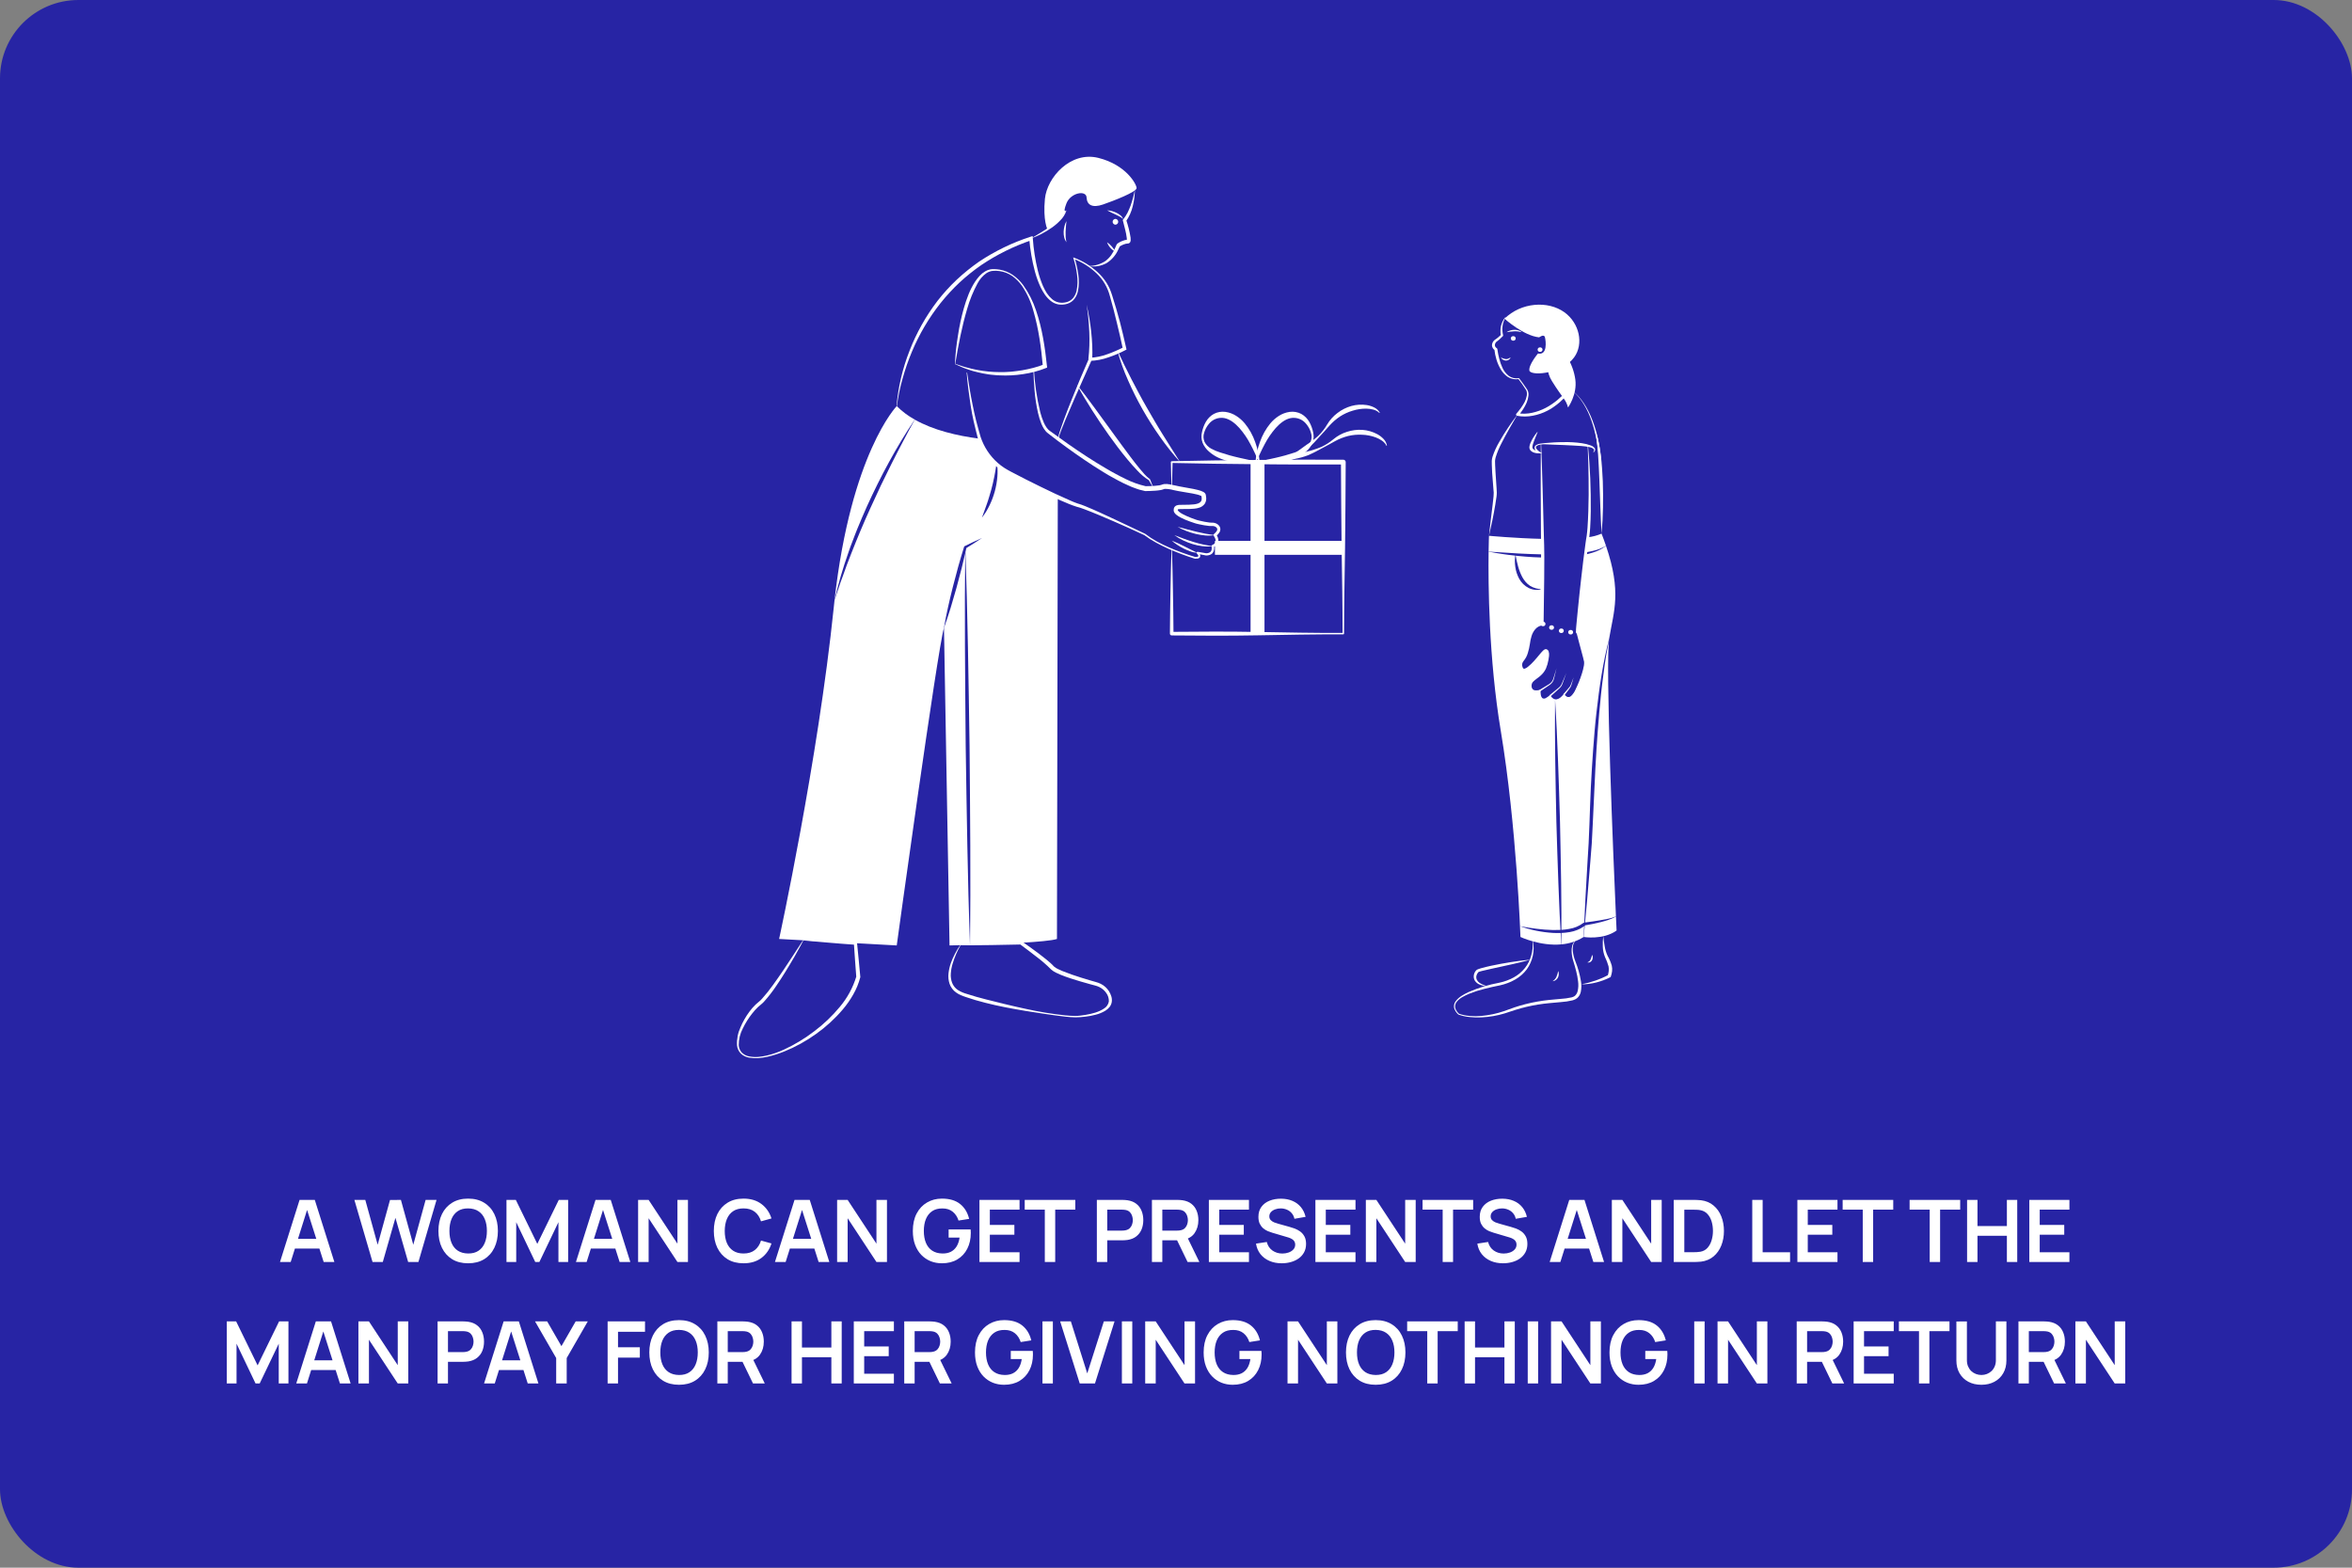 <?xml version="1.0" encoding="UTF-8"?> <svg xmlns="http://www.w3.org/2000/svg" width="600" height="400" viewBox="0 0 600 400" fill="none"><rect x="0" y="0" width="600" height="400" fill="#808080" stroke="none"/> <rect width="600" height="400" rx="20" fill="#2724A4"></rect> <path d="M71.427 322L76.421 306.16H80.304L85.298 322H82.57L78.038 307.788H78.632L74.155 322H71.427ZM74.21 318.568V316.093H82.526V318.568H74.21ZM95.035 322L90.404 306.16H93.187L96.344 317.6L99.49 306.182L102.273 306.16L105.43 317.6L108.576 306.16H111.359L106.739 322H104.121L100.876 310.736L97.653 322H95.035ZM119.424 322.33C117.84 322.33 116.483 321.985 115.354 321.296C114.224 320.599 113.355 319.631 112.747 318.392C112.145 317.153 111.845 315.715 111.845 314.08C111.845 312.445 112.145 311.007 112.747 309.768C113.355 308.529 114.224 307.564 115.354 306.875C116.483 306.178 117.84 305.83 119.424 305.83C121.008 305.83 122.364 306.178 123.494 306.875C124.63 307.564 125.499 308.529 126.101 309.768C126.709 311.007 127.014 312.445 127.014 314.08C127.014 315.715 126.709 317.153 126.101 318.392C125.499 319.631 124.63 320.599 123.494 321.296C122.364 321.985 121.008 322.33 119.424 322.33ZM119.424 319.833C120.487 319.84 121.371 319.606 122.075 319.129C122.786 318.652 123.318 317.981 123.67 317.116C124.029 316.251 124.209 315.239 124.209 314.08C124.209 312.921 124.029 311.917 123.67 311.066C123.318 310.208 122.786 309.541 122.075 309.064C121.371 308.587 120.487 308.342 119.424 308.327C118.36 308.32 117.477 308.554 116.773 309.031C116.069 309.508 115.537 310.179 115.178 311.044C114.826 311.909 114.65 312.921 114.65 314.08C114.65 315.239 114.826 316.247 115.178 317.105C115.53 317.956 116.058 318.619 116.762 319.096C117.473 319.573 118.36 319.818 119.424 319.833ZM129.203 322V306.16H131.59L137.068 317.38L142.546 306.16H144.933V322H142.458V311.847L137.596 322H136.54L131.689 311.847V322H129.203ZM146.923 322L151.917 306.16H155.8L160.794 322H158.066L153.534 307.788H154.128L149.651 322H146.923ZM149.706 318.568V316.093H158.022V318.568H149.706ZM162.783 322V306.16H165.467L172.815 317.325V306.16H175.499V322H172.815L165.467 310.835V322H162.783ZM189.677 322.33C188.093 322.33 186.737 321.985 185.607 321.296C184.478 320.599 183.609 319.631 183 318.392C182.399 317.153 182.098 315.715 182.098 314.08C182.098 312.445 182.399 311.007 183 309.768C183.609 308.529 184.478 307.564 185.607 306.875C186.737 306.178 188.093 305.83 189.677 305.83C191.503 305.83 193.025 306.288 194.242 307.205C195.46 308.114 196.314 309.343 196.805 310.89L194.132 311.627C193.824 310.593 193.3 309.786 192.559 309.207C191.819 308.62 190.858 308.327 189.677 308.327C188.614 308.327 187.727 308.565 187.015 309.042C186.311 309.519 185.78 310.19 185.42 311.055C185.068 311.913 184.889 312.921 184.881 314.08C184.881 315.239 185.057 316.251 185.409 317.116C185.769 317.974 186.304 318.641 187.015 319.118C187.727 319.595 188.614 319.833 189.677 319.833C190.858 319.833 191.819 319.54 192.559 318.953C193.3 318.366 193.824 317.56 194.132 316.533L196.805 317.27C196.314 318.817 195.46 320.049 194.242 320.966C193.025 321.875 191.503 322.33 189.677 322.33ZM197.691 322L202.685 306.16H206.568L211.562 322H208.834L204.302 307.788H204.896L200.419 322H197.691ZM200.474 318.568V316.093H208.79V318.568H200.474ZM213.551 322V306.16H216.235L223.583 317.325V306.16H226.267V322H223.583L216.235 310.835V322H213.551ZM240.28 322.33C239.253 322.33 238.289 322.15 237.387 321.791C236.492 321.424 235.704 320.889 235.022 320.185C234.347 319.481 233.819 318.619 233.438 317.6C233.057 316.573 232.866 315.4 232.866 314.08C232.866 312.349 233.189 310.872 233.834 309.647C234.479 308.415 235.363 307.473 236.485 306.82C237.607 306.16 238.872 305.83 240.28 305.83C242.231 305.83 243.774 306.285 244.911 307.194C246.055 308.096 246.829 309.365 247.232 311L244.526 311.429C244.225 310.49 243.734 309.742 243.052 309.185C242.37 308.62 241.501 308.338 240.445 308.338C239.382 308.323 238.498 308.554 237.794 309.031C237.09 309.508 236.558 310.179 236.199 311.044C235.847 311.909 235.671 312.921 235.671 314.08C235.671 315.239 235.847 316.247 236.199 317.105C236.551 317.956 237.079 318.619 237.783 319.096C238.494 319.573 239.382 319.818 240.445 319.833C241.244 319.84 241.945 319.697 242.546 319.404C243.147 319.103 243.639 318.652 244.02 318.051C244.401 317.442 244.658 316.683 244.79 315.774H241.996V313.695H247.606C247.621 313.812 247.632 313.985 247.639 314.212C247.646 314.439 247.65 314.575 247.65 314.619C247.65 316.115 247.353 317.446 246.759 318.612C246.172 319.771 245.329 320.68 244.229 321.34C243.129 322 241.813 322.33 240.28 322.33ZM249.859 322V306.16H260.089V308.646H252.51V312.551H258.769V315.037H252.51V319.514H260.089V322H249.859ZM266.534 322V308.646H261.408V306.16H274.311V308.646H269.185V322H266.534ZM279.809 322V306.16H286.354C286.508 306.16 286.706 306.167 286.948 306.182C287.19 306.189 287.413 306.211 287.619 306.248C288.535 306.387 289.291 306.692 289.885 307.161C290.486 307.63 290.93 308.224 291.216 308.943C291.509 309.654 291.656 310.446 291.656 311.319C291.656 312.184 291.509 312.976 291.216 313.695C290.922 314.406 290.475 314.997 289.874 315.466C289.28 315.935 288.528 316.24 287.619 316.379C287.413 316.408 287.186 316.43 286.937 316.445C286.695 316.46 286.5 316.467 286.354 316.467H282.46V322H279.809ZM282.46 313.992H286.244C286.39 313.992 286.555 313.985 286.739 313.97C286.922 313.955 287.091 313.926 287.245 313.882C287.685 313.772 288.029 313.578 288.279 313.299C288.535 313.02 288.715 312.705 288.818 312.353C288.928 312.001 288.983 311.656 288.983 311.319C288.983 310.982 288.928 310.637 288.818 310.285C288.715 309.926 288.535 309.607 288.279 309.328C288.029 309.049 287.685 308.855 287.245 308.745C287.091 308.701 286.922 308.675 286.739 308.668C286.555 308.653 286.39 308.646 286.244 308.646H282.46V313.992ZM293.859 322V306.16H300.404C300.558 306.16 300.756 306.167 300.998 306.182C301.24 306.189 301.464 306.211 301.669 306.248C302.586 306.387 303.341 306.692 303.935 307.161C304.537 307.63 304.98 308.224 305.266 308.943C305.56 309.654 305.706 310.446 305.706 311.319C305.706 312.61 305.38 313.721 304.727 314.652C304.075 315.576 303.074 316.148 301.724 316.368L300.591 316.467H296.51V322H293.859ZM302.956 322L299.832 315.554L302.527 314.96L305.959 322H302.956ZM296.51 313.992H300.294C300.441 313.992 300.606 313.985 300.789 313.97C300.973 313.955 301.141 313.926 301.295 313.882C301.735 313.772 302.08 313.578 302.329 313.299C302.586 313.02 302.766 312.705 302.868 312.353C302.978 312.001 303.033 311.656 303.033 311.319C303.033 310.982 302.978 310.637 302.868 310.285C302.766 309.926 302.586 309.607 302.329 309.328C302.08 309.049 301.735 308.855 301.295 308.745C301.141 308.701 300.973 308.675 300.789 308.668C300.606 308.653 300.441 308.646 300.294 308.646H296.51V313.992ZM308.383 322V306.16H318.613V308.646H311.034V312.551H317.293V315.037H311.034V319.514H318.613V322H308.383ZM326.965 322.33C325.806 322.33 324.761 322.128 323.83 321.725C322.906 321.322 322.143 320.746 321.542 319.998C320.948 319.243 320.57 318.348 320.409 317.314L323.159 316.896C323.393 317.835 323.874 318.561 324.6 319.074C325.333 319.587 326.176 319.844 327.13 319.844C327.694 319.844 328.226 319.756 328.725 319.58C329.223 319.404 329.627 319.147 329.935 318.81C330.25 318.473 330.408 318.058 330.408 317.567C330.408 317.347 330.371 317.145 330.298 316.962C330.224 316.771 330.114 316.603 329.968 316.456C329.828 316.309 329.645 316.177 329.418 316.06C329.198 315.935 328.941 315.829 328.648 315.741L324.556 314.531C324.204 314.428 323.822 314.293 323.412 314.124C323.008 313.948 322.623 313.71 322.257 313.409C321.897 313.101 321.6 312.712 321.366 312.243C321.138 311.766 321.025 311.18 321.025 310.483C321.025 309.464 321.281 308.609 321.795 307.92C322.315 307.223 323.012 306.703 323.885 306.358C324.765 306.013 325.74 305.845 326.811 305.852C327.896 305.859 328.864 306.046 329.715 306.413C330.565 306.772 331.277 307.297 331.849 307.986C332.421 308.675 332.824 309.508 333.059 310.483L330.21 310.978C330.092 310.421 329.865 309.948 329.528 309.559C329.198 309.163 328.791 308.862 328.307 308.657C327.83 308.452 327.32 308.342 326.778 308.327C326.25 308.32 325.758 308.4 325.304 308.569C324.856 308.73 324.493 308.965 324.215 309.273C323.943 309.581 323.808 309.94 323.808 310.351C323.808 310.74 323.925 311.059 324.16 311.308C324.394 311.55 324.684 311.744 325.029 311.891C325.381 312.03 325.736 312.148 326.096 312.243L328.934 313.035C329.322 313.138 329.759 313.277 330.243 313.453C330.727 313.629 331.192 313.875 331.64 314.19C332.087 314.505 332.454 314.92 332.74 315.433C333.033 315.946 333.18 316.599 333.18 317.391C333.18 318.212 333.007 318.935 332.663 319.558C332.325 320.174 331.867 320.687 331.288 321.098C330.708 321.509 330.045 321.817 329.297 322.022C328.556 322.227 327.779 322.33 326.965 322.33ZM335.561 322V306.16H345.791V308.646H338.212V312.551H344.471V315.037H338.212V319.514H345.791V322H335.561ZM348.43 322V306.16H351.114L358.462 317.325V306.16H361.146V322H358.462L351.114 310.835V322H348.43ZM368.027 322V308.646H362.901V306.16H375.804V308.646H370.678V322H368.027ZM383.425 322.33C382.267 322.33 381.222 322.128 380.29 321.725C379.366 321.322 378.604 320.746 378.002 319.998C377.408 319.243 377.031 318.348 376.869 317.314L379.619 316.896C379.854 317.835 380.334 318.561 381.06 319.074C381.794 319.587 382.637 319.844 383.59 319.844C384.155 319.844 384.687 319.756 385.185 319.58C385.684 319.404 386.087 319.147 386.395 318.81C386.711 318.473 386.868 318.058 386.868 317.567C386.868 317.347 386.832 317.145 386.758 316.962C386.685 316.771 386.575 316.603 386.428 316.456C386.289 316.309 386.106 316.177 385.878 316.06C385.658 315.935 385.402 315.829 385.108 315.741L381.016 314.531C380.664 314.428 380.283 314.293 379.872 314.124C379.469 313.948 379.084 313.71 378.717 313.409C378.358 313.101 378.061 312.712 377.826 312.243C377.599 311.766 377.485 311.18 377.485 310.483C377.485 309.464 377.742 308.609 378.255 307.92C378.776 307.223 379.473 306.703 380.345 306.358C381.225 306.013 382.201 305.845 383.271 305.852C384.357 305.859 385.325 306.046 386.175 306.413C387.026 306.772 387.737 307.297 388.309 307.986C388.881 308.675 389.285 309.508 389.519 310.483L386.67 310.978C386.553 310.421 386.326 309.948 385.988 309.559C385.658 309.163 385.251 308.862 384.767 308.657C384.291 308.452 383.781 308.342 383.238 308.327C382.71 308.32 382.219 308.4 381.764 308.569C381.317 308.73 380.954 308.965 380.675 309.273C380.404 309.581 380.268 309.94 380.268 310.351C380.268 310.74 380.386 311.059 380.62 311.308C380.855 311.55 381.145 311.744 381.489 311.891C381.841 312.03 382.197 312.148 382.556 312.243L385.394 313.035C385.783 313.138 386.219 313.277 386.703 313.453C387.187 313.629 387.653 313.875 388.1 314.19C388.548 314.505 388.914 314.92 389.2 315.433C389.494 315.946 389.64 316.599 389.64 317.391C389.64 318.212 389.468 318.935 389.123 319.558C388.786 320.174 388.328 320.687 387.748 321.098C387.169 321.509 386.505 321.817 385.757 322.022C385.017 322.227 384.239 322.33 383.425 322.33ZM395.326 322L400.32 306.16H404.203L409.197 322H406.469L401.937 307.788H402.531L398.054 322H395.326ZM398.109 318.568V316.093H406.425V318.568H398.109ZM411.186 322V306.16H413.87L421.218 317.325V306.16H423.902V322H421.218L413.87 310.835V322H411.186ZM426.977 322V306.16H432.026C432.158 306.16 432.418 306.164 432.807 306.171C433.203 306.178 433.584 306.204 433.951 306.248C435.205 306.409 436.264 306.857 437.13 307.59C438.002 308.316 438.662 309.244 439.11 310.373C439.557 311.502 439.781 312.738 439.781 314.08C439.781 315.422 439.557 316.658 439.11 317.787C438.662 318.916 438.002 319.848 437.13 320.581C436.264 321.307 435.205 321.751 433.951 321.912C433.591 321.956 433.214 321.982 432.818 321.989C432.422 321.996 432.158 322 432.026 322H426.977ZM429.672 319.503H432.026C432.246 319.503 432.524 319.496 432.862 319.481C433.206 319.466 433.511 319.433 433.775 319.382C434.523 319.243 435.131 318.909 435.601 318.381C436.07 317.853 436.415 317.211 436.635 316.456C436.862 315.701 436.976 314.909 436.976 314.08C436.976 313.222 436.862 312.415 436.635 311.66C436.407 310.905 436.055 310.27 435.579 309.757C435.109 309.244 434.508 308.917 433.775 308.778C433.511 308.719 433.206 308.686 432.862 308.679C432.524 308.664 432.246 308.657 432.026 308.657H429.672V319.503ZM447.005 322V306.16H449.656V319.514H456.652V322H447.005ZM458.516 322V306.16H468.746V308.646H461.167V312.551H467.426V315.037H461.167V319.514H468.746V322H458.516ZM475.191 322V308.646H470.065V306.16H482.968V308.646H477.842V322H475.191ZM492.271 322V308.646H487.145V306.16H500.048V308.646H494.922V322H492.271ZM501.807 322V306.16H504.458V312.826H511.96V306.16H514.6V322H511.96V315.312H504.458V322H501.807ZM517.684 322V306.16H527.914V308.646H520.335V312.551H526.594V315.037H520.335V319.514H527.914V322H517.684ZM57.853 353V337.16H60.24L65.719 348.38L71.197 337.16H73.584V353H71.109V342.847L66.246 353H65.191L60.34 342.847V353H57.853ZM75.574 353L80.568 337.16H84.451L89.445 353H86.717L82.185 338.788H82.779L78.302 353H75.574ZM78.357 349.568V347.093H86.673V349.568H78.357ZM91.434 353V337.16H94.118L101.466 348.325V337.16H104.15V353H101.466L94.118 341.835V353H91.434ZM111.629 353V337.16H118.174C118.328 337.16 118.526 337.167 118.768 337.182C119.01 337.189 119.234 337.211 119.439 337.248C120.356 337.387 121.111 337.692 121.705 338.161C122.306 338.63 122.75 339.224 123.036 339.943C123.329 340.654 123.476 341.446 123.476 342.319C123.476 343.184 123.329 343.976 123.036 344.695C122.743 345.406 122.295 345.997 121.694 346.466C121.1 346.935 120.348 347.24 119.439 347.379C119.234 347.408 119.006 347.43 118.757 347.445C118.515 347.46 118.321 347.467 118.174 347.467H114.28V353H111.629ZM114.28 344.992H118.064C118.211 344.992 118.376 344.985 118.559 344.97C118.742 344.955 118.911 344.926 119.065 344.882C119.505 344.772 119.85 344.578 120.099 344.299C120.356 344.02 120.535 343.705 120.638 343.353C120.748 343.001 120.803 342.656 120.803 342.319C120.803 341.982 120.748 341.637 120.638 341.285C120.535 340.926 120.356 340.607 120.099 340.328C119.85 340.049 119.505 339.855 119.065 339.745C118.911 339.701 118.742 339.675 118.559 339.668C118.376 339.653 118.211 339.646 118.064 339.646H114.28V344.992ZM123.484 353L128.478 337.16H132.361L137.355 353H134.627L130.095 338.788H130.689L126.212 353H123.484ZM126.267 349.568V347.093H134.583V349.568H126.267ZM141.883 353V346.51L136.493 337.16H139.584L143.225 343.474L146.855 337.16H149.946L144.567 346.51V353H141.883ZM155.006 353V337.16H164.543V339.811H157.657V343.76H163.223V346.4H157.657V353H155.006ZM173.22 353.33C171.636 353.33 170.28 352.985 169.15 352.296C168.021 351.599 167.152 350.631 166.543 349.392C165.942 348.153 165.641 346.715 165.641 345.08C165.641 343.445 165.942 342.007 166.543 340.768C167.152 339.529 168.021 338.564 169.15 337.875C170.28 337.178 171.636 336.83 173.22 336.83C174.804 336.83 176.161 337.178 177.29 337.875C178.427 338.564 179.296 339.529 179.897 340.768C180.506 342.007 180.81 343.445 180.81 345.08C180.81 346.715 180.506 348.153 179.897 349.392C179.296 350.631 178.427 351.599 177.29 352.296C176.161 352.985 174.804 353.33 173.22 353.33ZM173.22 350.833C174.284 350.84 175.167 350.606 175.871 350.129C176.583 349.652 177.114 348.981 177.466 348.116C177.826 347.251 178.005 346.239 178.005 345.08C178.005 343.921 177.826 342.917 177.466 342.066C177.114 341.208 176.583 340.541 175.871 340.064C175.167 339.587 174.284 339.342 173.22 339.327C172.157 339.32 171.273 339.554 170.569 340.031C169.865 340.508 169.334 341.179 168.974 342.044C168.622 342.909 168.446 343.921 168.446 345.08C168.446 346.239 168.622 347.247 168.974 348.105C169.326 348.956 169.854 349.619 170.558 350.096C171.27 350.573 172.157 350.818 173.22 350.833ZM183 353V337.16H189.545C189.699 337.16 189.897 337.167 190.139 337.182C190.381 337.189 190.605 337.211 190.81 337.248C191.727 337.387 192.482 337.692 193.076 338.161C193.677 338.63 194.121 339.224 194.407 339.943C194.7 340.654 194.847 341.446 194.847 342.319C194.847 343.61 194.521 344.721 193.868 345.652C193.215 346.576 192.214 347.148 190.865 347.368L189.732 347.467H185.651V353H183ZM192.097 353L188.973 346.554L191.668 345.96L195.1 353H192.097ZM185.651 344.992H189.435C189.582 344.992 189.747 344.985 189.93 344.97C190.113 344.955 190.282 344.926 190.436 344.882C190.876 344.772 191.221 344.578 191.47 344.299C191.727 344.02 191.906 343.705 192.009 343.353C192.119 343.001 192.174 342.656 192.174 342.319C192.174 341.982 192.119 341.637 192.009 341.285C191.906 340.926 191.727 340.607 191.47 340.328C191.221 340.049 190.876 339.855 190.436 339.745C190.282 339.701 190.113 339.675 189.93 339.668C189.747 339.653 189.582 339.646 189.435 339.646H185.651V344.992ZM201.928 353V337.16H204.579V343.826H212.081V337.16H214.721V353H212.081V346.312H204.579V353H201.928ZM217.805 353V337.16H228.035V339.646H220.456V343.551H226.715V346.037H220.456V350.514H228.035V353H217.805ZM230.674 353V337.16H237.219C237.373 337.16 237.571 337.167 237.813 337.182C238.055 337.189 238.278 337.211 238.484 337.248C239.4 337.387 240.156 337.692 240.75 338.161C241.351 338.63 241.795 339.224 242.081 339.943C242.374 340.654 242.521 341.446 242.521 342.319C242.521 343.61 242.194 344.721 241.542 345.652C240.889 346.576 239.888 347.148 238.539 347.368L237.406 347.467H233.325V353H230.674ZM239.771 353L236.647 346.554L239.342 345.96L242.774 353H239.771ZM233.325 344.992H237.109C237.255 344.992 237.42 344.985 237.604 344.97C237.787 344.955 237.956 344.926 238.11 344.882C238.55 344.772 238.894 344.578 239.144 344.299C239.4 344.02 239.58 343.705 239.683 343.353C239.793 343.001 239.848 342.656 239.848 342.319C239.848 341.982 239.793 341.637 239.683 341.285C239.58 340.926 239.4 340.607 239.144 340.328C238.894 340.049 238.55 339.855 238.11 339.745C237.956 339.701 237.787 339.675 237.604 339.668C237.42 339.653 237.255 339.646 237.109 339.646H233.325V344.992ZM256.136 353.33C255.109 353.33 254.145 353.15 253.243 352.791C252.348 352.424 251.56 351.889 250.878 351.185C250.203 350.481 249.675 349.619 249.294 348.6C248.912 347.573 248.722 346.4 248.722 345.08C248.722 343.349 249.044 341.872 249.69 340.647C250.335 339.415 251.219 338.473 252.341 337.82C253.463 337.16 254.728 336.83 256.136 336.83C258.086 336.83 259.63 337.285 260.767 338.194C261.911 339.096 262.684 340.365 263.088 342L260.382 342.429C260.081 341.49 259.59 340.742 258.908 340.185C258.226 339.62 257.357 339.338 256.301 339.338C255.237 339.323 254.354 339.554 253.65 340.031C252.946 340.508 252.414 341.179 252.055 342.044C251.703 342.909 251.527 343.921 251.527 345.08C251.527 346.239 251.703 347.247 252.055 348.105C252.407 348.956 252.935 349.619 253.639 350.096C254.35 350.573 255.237 350.818 256.301 350.833C257.1 350.84 257.8 350.697 258.402 350.404C259.003 350.103 259.494 349.652 259.876 349.051C260.257 348.442 260.514 347.683 260.646 346.774H257.852V344.695H263.462C263.476 344.812 263.487 344.985 263.495 345.212C263.502 345.439 263.506 345.575 263.506 345.619C263.506 347.115 263.209 348.446 262.615 349.612C262.028 350.771 261.185 351.68 260.085 352.34C258.985 353 257.668 353.33 256.136 353.33ZM265.935 353V337.16H268.586V353H265.935ZM275.445 353L270.451 337.16H273.179L277.359 350.426L281.594 337.16H284.322L279.328 353H275.445ZM286.195 353V337.16H288.846V353H286.195ZM292.141 353V337.16H294.825L302.173 348.325V337.16H304.857V353H302.173L294.825 341.835V353H292.141ZM314.466 353.33C313.439 353.33 312.475 353.15 311.573 352.791C310.678 352.424 309.89 351.889 309.208 351.185C308.533 350.481 308.005 349.619 307.624 348.6C307.242 347.573 307.052 346.4 307.052 345.08C307.052 343.349 307.374 341.872 308.02 340.647C308.665 339.415 309.549 338.473 310.671 337.82C311.793 337.16 313.058 336.83 314.466 336.83C316.416 336.83 317.96 337.285 319.097 338.194C320.241 339.096 321.014 340.365 321.418 342L318.712 342.429C318.411 341.49 317.92 340.742 317.238 340.185C316.556 339.62 315.687 339.338 314.631 339.338C313.567 339.323 312.684 339.554 311.98 340.031C311.276 340.508 310.744 341.179 310.385 342.044C310.033 342.909 309.857 343.921 309.857 345.08C309.857 346.239 310.033 347.247 310.385 348.105C310.737 348.956 311.265 349.619 311.969 350.096C312.68 350.573 313.567 350.818 314.631 350.833C315.43 350.84 316.13 350.697 316.732 350.404C317.333 350.103 317.824 349.652 318.206 349.051C318.587 348.442 318.844 347.683 318.976 346.774H316.182V344.695H321.792C321.806 344.812 321.817 344.985 321.825 345.212C321.832 345.439 321.836 345.575 321.836 345.619C321.836 347.115 321.539 348.446 320.945 349.612C320.358 350.771 319.515 351.68 318.415 352.34C317.315 353 315.998 353.33 314.466 353.33ZM328.449 353V337.16H331.133L338.481 348.325V337.16H341.165V353H338.481L331.133 341.835V353H328.449ZM350.939 353.33C349.355 353.33 347.999 352.985 346.869 352.296C345.74 351.599 344.871 350.631 344.262 349.392C343.661 348.153 343.36 346.715 343.36 345.08C343.36 343.445 343.661 342.007 344.262 340.768C344.871 339.529 345.74 338.564 346.869 337.875C347.999 337.178 349.355 336.83 350.939 336.83C352.523 336.83 353.88 337.178 355.009 337.875C356.146 338.564 357.015 339.529 357.616 340.768C358.225 342.007 358.529 343.445 358.529 345.08C358.529 346.715 358.225 348.153 357.616 349.392C357.015 350.631 356.146 351.599 355.009 352.296C353.88 352.985 352.523 353.33 350.939 353.33ZM350.939 350.833C352.003 350.84 352.886 350.606 353.59 350.129C354.302 349.652 354.833 348.981 355.185 348.116C355.545 347.251 355.724 346.239 355.724 345.08C355.724 343.921 355.545 342.917 355.185 342.066C354.833 341.208 354.302 340.541 353.59 340.064C352.886 339.587 352.003 339.342 350.939 339.327C349.876 339.32 348.992 339.554 348.288 340.031C347.584 340.508 347.053 341.179 346.693 342.044C346.341 342.909 346.165 343.921 346.165 345.08C346.165 346.239 346.341 347.247 346.693 348.105C347.045 348.956 347.573 349.619 348.277 350.096C348.989 350.573 349.876 350.818 350.939 350.833ZM364.095 353V339.646H358.969V337.16H371.872V339.646H366.746V353H364.095ZM373.631 353V337.16H376.282V343.826H383.784V337.16H386.424V353H383.784V346.312H376.282V353H373.631ZM389.728 353V337.16H392.379V353H389.728ZM395.674 353V337.16H398.358L405.706 348.325V337.16H408.39V353H405.706L398.358 341.835V353H395.674ZM417.999 353.33C416.972 353.33 416.008 353.15 415.106 352.791C414.211 352.424 413.423 351.889 412.741 351.185C412.066 350.481 411.538 349.619 411.157 348.6C410.775 347.573 410.585 346.4 410.585 345.08C410.585 343.349 410.907 341.872 411.553 340.647C412.198 339.415 413.082 338.473 414.204 337.82C415.326 337.16 416.591 336.83 417.999 336.83C419.949 336.83 421.493 337.285 422.63 338.194C423.774 339.096 424.547 340.365 424.951 342L422.245 342.429C421.944 341.49 421.453 340.742 420.771 340.185C420.089 339.62 419.22 339.338 418.164 339.338C417.1 339.323 416.217 339.554 415.513 340.031C414.809 340.508 414.277 341.179 413.918 342.044C413.566 342.909 413.39 343.921 413.39 345.08C413.39 346.239 413.566 347.247 413.918 348.105C414.27 348.956 414.798 349.619 415.502 350.096C416.213 350.573 417.1 350.818 418.164 350.833C418.963 350.84 419.663 350.697 420.265 350.404C420.866 350.103 421.357 349.652 421.739 349.051C422.12 348.442 422.377 347.683 422.509 346.774H419.715V344.695H425.325C425.339 344.812 425.35 344.985 425.358 345.212C425.365 345.439 425.369 345.575 425.369 345.619C425.369 347.115 425.072 348.446 424.478 349.612C423.891 350.771 423.048 351.68 421.948 352.34C420.848 353 419.531 353.33 417.999 353.33ZM432.202 353V337.16H434.853V353H432.202ZM438.148 353V337.16H440.832L448.18 348.325V337.16H450.864V353H448.18L440.832 341.835V353H438.148ZM458.344 353V337.16H464.889C465.043 337.16 465.241 337.167 465.483 337.182C465.725 337.189 465.948 337.211 466.154 337.248C467.07 337.387 467.826 337.692 468.42 338.161C469.021 338.63 469.465 339.224 469.751 339.943C470.044 340.654 470.191 341.446 470.191 342.319C470.191 343.61 469.864 344.721 469.212 345.652C468.559 346.576 467.558 347.148 466.209 347.368L465.076 347.467H460.995V353H458.344ZM467.441 353L464.317 346.554L467.012 345.96L470.444 353H467.441ZM460.995 344.992H464.779C464.925 344.992 465.09 344.985 465.274 344.97C465.457 344.955 465.626 344.926 465.78 344.882C466.22 344.772 466.564 344.578 466.814 344.299C467.07 344.02 467.25 343.705 467.353 343.353C467.463 343.001 467.518 342.656 467.518 342.319C467.518 341.982 467.463 341.637 467.353 341.285C467.25 340.926 467.07 340.607 466.814 340.328C466.564 340.049 466.22 339.855 465.78 339.745C465.626 339.701 465.457 339.675 465.274 339.668C465.09 339.653 464.925 339.646 464.779 339.646H460.995V344.992ZM472.867 353V337.16H483.097V339.646H475.518V343.551H481.777V346.037H475.518V350.514H483.097V353H472.867ZM489.542 353V339.646H484.416V337.16H497.319V339.646H492.193V353H489.542ZM505.458 353.33C504.197 353.33 503.086 353.073 502.125 352.56C501.172 352.047 500.424 351.324 499.881 350.393C499.346 349.462 499.078 348.369 499.078 347.115V337.182L501.762 337.16V347.049C501.762 347.643 501.861 348.175 502.059 348.644C502.264 349.113 502.539 349.513 502.884 349.843C503.229 350.166 503.625 350.411 504.072 350.58C504.519 350.749 504.981 350.833 505.458 350.833C505.949 350.833 506.415 350.749 506.855 350.58C507.302 350.404 507.698 350.155 508.043 349.832C508.388 349.502 508.659 349.102 508.857 348.633C509.055 348.164 509.154 347.636 509.154 347.049V337.16H511.838V347.115C511.838 348.369 511.567 349.462 511.024 350.393C510.489 351.324 509.741 352.047 508.78 352.56C507.827 353.073 506.719 353.33 505.458 353.33ZM514.912 353V337.16H521.457C521.611 337.16 521.809 337.167 522.051 337.182C522.293 337.189 522.517 337.211 522.722 337.248C523.639 337.387 524.394 337.692 524.988 338.161C525.589 338.63 526.033 339.224 526.319 339.943C526.612 340.654 526.759 341.446 526.759 342.319C526.759 343.61 526.433 344.721 525.78 345.652C525.127 346.576 524.126 347.148 522.777 347.368L521.644 347.467H517.563V353H514.912ZM524.009 353L520.885 346.554L523.58 345.96L527.012 353H524.009ZM517.563 344.992H521.347C521.494 344.992 521.659 344.985 521.842 344.97C522.025 344.955 522.194 344.926 522.348 344.882C522.788 344.772 523.133 344.578 523.382 344.299C523.639 344.02 523.818 343.705 523.921 343.353C524.031 343.001 524.086 342.656 524.086 342.319C524.086 341.982 524.031 341.637 523.921 341.285C523.818 340.926 523.639 340.607 523.382 340.328C523.133 340.049 522.788 339.855 522.348 339.745C522.194 339.701 522.025 339.675 521.842 339.668C521.659 339.653 521.494 339.646 521.347 339.646H517.563V344.992ZM529.436 353V337.16H532.12L539.468 348.325V337.16H542.152V353H539.468L532.12 341.835V353H529.436Z" fill="white"></path> <path d="M384.056 80.888C383.768 81.206 383.529 81.565 383.346 81.953C382.97 82.71 382.771 83.542 382.765 84.387C382.759 84.808 382.793 85.228 382.868 85.642L382.937 85.42C382.655 85.682 382.355 85.939 382.056 86.183C381.905 86.305 381.752 86.423 381.598 86.528L381.341 86.695C381.24 86.77 381.148 86.857 381.067 86.954C380.912 87.122 380.792 87.319 380.714 87.533C380.635 87.748 380.599 87.976 380.609 88.204C380.64 88.444 380.724 88.674 380.857 88.877C380.989 89.08 381.166 89.251 381.373 89.375L381.222 89.133C381.311 89.998 381.482 90.852 381.73 91.685C381.977 92.533 382.326 93.348 382.768 94.113C383.216 94.927 383.849 95.626 384.615 96.153C385.028 96.422 385.49 96.61 385.974 96.706C386.463 96.794 386.964 96.802 387.456 96.728L387.322 96.678C387.984 97.514 388.598 98.387 389.162 99.292L389.174 99.308L389.187 99.323C389.358 99.542 389.467 99.802 389.502 100.077C389.542 100.36 389.539 100.647 389.494 100.929C389.394 101.507 389.204 102.067 388.932 102.587C388.646 103.12 388.325 103.634 387.97 104.124C387.617 104.622 387.219 105.096 386.82 105.569L386.812 105.579C386.783 105.613 386.762 105.652 386.75 105.694C386.739 105.736 386.736 105.781 386.743 105.824C386.75 105.867 386.767 105.908 386.792 105.945C386.816 105.981 386.849 106.011 386.886 106.034C386.928 106.061 386.973 106.079 387.021 106.09C388.352 106.34 389.718 106.332 391.045 106.065C392.338 105.823 393.588 105.392 394.756 104.786L395.603 104.321C395.878 104.157 396.131 103.967 396.396 103.791C396.912 103.433 397.409 103.048 397.883 102.636C398.354 102.23 398.768 101.775 399.211 101.348L400.394 99.963C400.42 99.933 400.44 99.898 400.452 99.859C400.463 99.821 400.467 99.781 400.462 99.742C400.457 99.702 400.444 99.664 400.424 99.63C400.403 99.595 400.376 99.566 400.343 99.543C399.857 99.173 399.386 98.767 398.917 98.369C398.449 97.967 398.001 97.548 397.574 97.112C397.148 96.683 396.751 96.227 396.385 95.746C396.016 95.285 395.737 94.759 395.563 94.195C395.56 94.184 395.553 94.175 395.543 94.17C395.534 94.164 395.522 94.163 395.512 94.165C395.502 94.166 395.493 94.171 395.487 94.179C395.48 94.187 395.477 94.196 395.477 94.206C395.574 94.803 395.796 95.374 396.128 95.88C396.444 96.408 396.807 96.907 397.212 97.37C398.022 98.325 398.912 99.209 399.872 100.013L399.821 99.593L398.608 100.889C398.162 101.286 397.736 101.699 397.279 102.08C396.819 102.463 396.339 102.821 395.84 103.153C395.587 103.315 395.341 103.487 395.084 103.642L394.291 104.081C393.208 104.644 392.054 105.062 390.861 105.322C389.666 105.585 388.434 105.627 387.224 105.447L387.425 105.967C387.813 105.463 388.199 104.96 388.54 104.428C388.884 103.901 389.183 103.346 389.435 102.769C389.683 102.195 389.844 101.586 389.911 100.964C389.958 100.641 389.938 100.311 389.852 99.996C389.766 99.681 389.616 99.386 389.412 99.131L389.437 99.161C388.844 98.257 388.186 97.41 387.546 96.543C387.53 96.524 387.51 96.508 387.487 96.499C387.464 96.49 387.439 96.488 387.414 96.492L387.411 96.492C386.965 96.566 386.509 96.549 386.07 96.445C385.631 96.34 385.216 96.149 384.852 95.883C384.184 95.349 383.652 94.666 383.298 93.888C382.942 93.13 382.66 92.339 382.459 91.525C382.247 90.72 382.088 89.903 381.982 89.077L381.981 89.07C381.974 89.022 381.957 88.977 381.931 88.936C381.905 88.896 381.871 88.861 381.831 88.835C381.704 88.766 381.594 88.668 381.51 88.55C381.426 88.432 381.371 88.296 381.347 88.153C381.335 87.85 381.438 87.553 381.634 87.323C381.677 87.266 381.726 87.214 381.779 87.168C381.815 87.141 381.851 87.116 381.889 87.093C381.938 87.062 381.978 87.03 382.023 86.998C382.196 86.87 382.354 86.738 382.508 86.604C382.816 86.336 383.096 86.056 383.377 85.767L383.382 85.762C383.41 85.734 383.431 85.7 383.442 85.662C383.453 85.624 383.455 85.583 383.447 85.545C383.355 85.161 383.296 84.771 383.268 84.378C383.24 83.984 383.253 83.588 383.304 83.197C383.354 82.799 383.447 82.409 383.582 82.032C383.717 81.645 383.899 81.277 384.124 80.935L384.126 80.932C384.129 80.928 384.131 80.923 384.132 80.918C384.133 80.913 384.132 80.907 384.131 80.902C384.13 80.897 384.127 80.893 384.124 80.889C384.121 80.885 384.116 80.882 384.112 80.879C384.103 80.875 384.092 80.873 384.082 80.875C384.072 80.876 384.063 80.881 384.056 80.888Z" fill="white"></path> <path d="M383.812 81.31C383.812 81.31 388.601 85.663 392.644 86.076C392.644 86.076 393.888 85.112 394.122 86.076C394.355 87.04 394.821 90.689 392.333 90.207C392.333 90.207 389.845 93.168 390.156 94.614C390.166 94.645 390.183 94.673 390.206 94.697C391.14 95.996 398.628 95.2 401.562 91.185C404.069 87.753 402.91 82.431 399.087 79.679C394.887 76.656 388.031 77.135 383.812 81.31Z" fill="white"></path> <path d="M396.642 88.634C396.642 88.634 393.033 92.611 395.889 97.211C398.745 101.81 399.395 101.777 400.014 103.968C400.014 103.968 402.385 100.681 401.87 96.846C401.354 93.01 399.007 88.83 396.642 88.634ZM384.324 84.767C384.972 84.648 385.627 84.57 386.285 84.534C386.605 84.521 386.925 84.533 387.242 84.57C387.569 84.614 387.893 84.68 388.211 84.767C387.955 84.538 387.651 84.371 387.32 84.279C386.978 84.182 386.624 84.139 386.269 84.152C385.919 84.167 385.572 84.226 385.237 84.328C384.91 84.422 384.602 84.571 384.324 84.767ZM386.034 86.924C385.955 86.931 385.875 86.921 385.799 86.896C385.723 86.87 385.654 86.829 385.595 86.775C385.536 86.721 385.489 86.656 385.457 86.582C385.425 86.509 385.408 86.43 385.408 86.35C385.408 86.271 385.425 86.192 385.457 86.119C385.489 86.046 385.536 85.98 385.595 85.926C385.654 85.872 385.723 85.831 385.799 85.805C385.875 85.779 385.955 85.77 386.034 85.777C386.114 85.77 386.194 85.779 386.27 85.805C386.345 85.831 386.415 85.872 386.473 85.926C386.532 85.98 386.579 86.046 386.611 86.119C386.644 86.192 386.66 86.271 386.66 86.35C386.66 86.43 386.644 86.509 386.611 86.582C386.579 86.656 386.532 86.721 386.473 86.775C386.415 86.829 386.345 86.87 386.27 86.896C386.194 86.921 386.114 86.931 386.034 86.924ZM382.885 91.205C382.991 91.426 383.157 91.614 383.363 91.746C383.591 91.901 383.857 91.99 384.132 92.003C384.415 92.017 384.694 91.935 384.925 91.771C385.128 91.632 385.285 91.434 385.373 91.205C385.172 91.321 384.963 91.425 384.749 91.516C384.56 91.596 384.355 91.631 384.15 91.621C383.704 91.569 383.274 91.428 382.885 91.205ZM392.877 89.782C392.797 89.789 392.717 89.779 392.641 89.753C392.566 89.728 392.496 89.686 392.437 89.633C392.379 89.579 392.332 89.513 392.299 89.44C392.267 89.367 392.251 89.288 392.251 89.208C392.251 89.128 392.267 89.049 392.299 88.976C392.332 88.903 392.379 88.837 392.437 88.783C392.496 88.73 392.566 88.688 392.641 88.663C392.717 88.637 392.797 88.627 392.877 88.634C392.956 88.627 393.036 88.637 393.112 88.663C393.188 88.688 393.257 88.73 393.316 88.783C393.375 88.837 393.422 88.903 393.454 88.976C393.486 89.049 393.503 89.128 393.503 89.208C393.503 89.288 393.486 89.367 393.454 89.44C393.422 89.513 393.375 89.579 393.316 89.633C393.257 89.686 393.188 89.728 393.112 89.753C393.036 89.779 392.956 89.789 392.877 89.782ZM408.557 136.156C408.766 133.927 408.89 131.695 408.928 129.46C408.978 127.226 408.953 124.991 408.878 122.756C408.778 120.522 408.637 118.287 408.357 116.06C408.206 114.948 408.042 113.836 407.8 112.734C407.573 111.622 407.231 110.537 406.778 109.497C407.07 110.576 407.271 111.677 407.381 112.789C407.521 113.893 407.593 115.004 407.685 116.112C407.827 118.333 407.93 120.557 408.015 122.782L408.257 129.464C408.331 131.693 408.431 133.923 408.557 136.156ZM387.123 105.768C385.418 107.985 383.865 110.315 382.475 112.742C381.76 113.944 381.179 115.22 380.742 116.548C380.636 116.899 380.573 117.262 380.554 117.628L380.568 118.647C380.585 119.324 380.616 120 380.653 120.675C380.74 122.024 380.854 123.369 380.968 124.71L381.049 125.708C381.056 126.029 381.042 126.351 381.006 126.67C380.942 127.334 380.864 128.002 380.788 128.671C380.457 131.343 380.126 134.022 379.84 136.707C380.458 134.065 381.012 131.415 381.456 128.746C381.569 128.078 381.678 127.41 381.76 126.733L381.815 126.22C381.832 126.041 381.839 125.86 381.836 125.68L381.784 124.662C381.695 123.315 381.588 121.975 381.515 120.634C381.472 119.965 381.435 119.295 381.411 118.627L381.388 117.626C381.406 117.317 381.456 117.011 381.537 116.713C381.93 115.427 382.448 114.182 383.083 112.995C384.331 110.557 385.711 108.156 387.123 105.768ZM392.169 110.221C391.8 110.662 391.463 111.129 391.162 111.62C390.856 112.104 390.593 112.615 390.378 113.147C390.264 113.426 390.188 113.721 390.154 114.021C390.135 114.205 390.159 114.39 390.223 114.564C390.287 114.737 390.389 114.893 390.523 115.021C390.788 115.268 391.11 115.444 391.461 115.533C391.79 115.62 392.13 115.666 392.47 115.669L393.378 115.689L392.681 115.209C392.401 115.027 392.157 114.794 391.961 114.523C391.912 114.471 391.874 114.409 391.85 114.34C391.826 114.272 391.817 114.2 391.823 114.128C391.829 114.056 391.85 113.986 391.885 113.923C391.919 113.86 391.967 113.805 392.025 113.761C392.329 113.568 392.675 113.451 393.034 113.419C393.412 113.367 393.793 113.349 394.173 113.363C394.948 113.385 395.725 113.426 396.498 113.466L398.816 113.551C400.357 113.631 401.896 113.683 403.414 113.802C404.161 113.852 404.904 113.958 405.635 114.12C405.965 114.186 406.274 114.332 406.533 114.545C406.58 114.597 406.615 114.659 406.635 114.726C406.655 114.793 406.66 114.863 406.649 114.932C406.631 115.01 406.607 115.086 406.578 115.159L406.45 115.383L406.517 115.431L406.72 115.232C406.778 115.154 406.829 115.071 406.871 114.984C406.91 114.887 406.928 114.782 406.921 114.677C406.915 114.573 406.885 114.471 406.834 114.379C406.576 114.05 406.229 113.803 405.833 113.668C405.089 113.383 404.313 113.186 403.523 113.083C401.969 112.861 400.4 112.77 398.831 112.81C398.051 112.817 397.271 112.828 396.493 112.877L394.163 113.049C393.77 113.081 393.378 113.118 392.986 113.183C392.583 113.232 392.195 113.364 391.845 113.57C391.754 113.628 391.676 113.704 391.615 113.793C391.555 113.881 391.513 113.982 391.492 114.087C391.466 114.29 391.499 114.495 391.587 114.679C391.759 115.032 391.999 115.347 392.294 115.605L392.505 115.146C391.994 115.089 391.508 114.89 391.104 114.571C391.036 114.505 390.984 114.424 390.95 114.336C390.917 114.247 390.902 114.152 390.909 114.057C390.933 113.81 390.981 113.566 391.055 113.328C391.207 112.822 391.41 112.311 391.616 111.801L392.245 110.257L392.169 110.221Z" fill="white"></path> <path d="M405.014 113.707C405.136 116.497 405.235 119.287 405.257 122.078C405.298 124.868 405.279 127.658 405.185 130.444C405.13 131.837 405.082 133.23 404.978 134.617C404.929 135.31 404.864 136.004 404.768 136.681L404.599 137.718L404.45 138.761C404.082 141.538 403.721 144.312 403.42 147.093C403.114 149.873 402.788 152.651 402.525 155.434L402.121 159.609C402.091 159.965 402.055 160.291 402.031 160.673C402.045 160.863 402.078 161.051 402.128 161.235L402.254 161.75L402.788 163.793L403.876 167.869C403.957 168.206 404.059 168.557 404.108 168.879C404.129 169.215 404.108 169.553 404.045 169.885C403.919 170.57 403.748 171.247 403.533 171.91C403.104 173.256 402.581 174.571 401.968 175.844C401.701 176.499 401.302 177.091 400.794 177.583C400.673 177.7 400.523 177.783 400.36 177.826C400.197 177.868 400.026 177.867 399.863 177.824C399.545 177.697 399.278 177.47 399.101 177.178L398.989 177.004L398.849 177.164L398.502 177.565C398.384 177.697 398.244 177.808 398.117 177.931C397.854 178.165 397.539 178.332 397.198 178.419C397.031 178.454 396.859 178.456 396.692 178.425C396.525 178.393 396.366 178.329 396.224 178.235C395.944 178.044 395.711 177.792 395.544 177.497L395.441 177.315L395.276 177.456C395 177.703 394.696 177.918 394.369 178.094C394.238 178.187 394.082 178.24 393.921 178.247C393.76 178.254 393.6 178.215 393.461 178.134C393.236 177.897 393.096 177.591 393.064 177.266C393.009 176.927 392.991 176.583 393.013 176.24L393.027 175.986L392.746 176.049C392.383 176.145 392.006 176.176 391.633 176.142C391.473 176.132 391.319 176.083 391.183 175.999C391.047 175.914 390.934 175.797 390.855 175.659C390.716 175.367 390.67 175.04 390.723 174.721C390.768 174.397 390.925 174.099 391.167 173.878C391.662 173.379 392.356 172.968 392.946 172.443C393.547 171.936 394.032 171.306 394.368 170.595C394.655 169.909 394.867 169.193 394.999 168.461C395.075 168.099 395.13 167.733 395.164 167.364C395.218 166.963 395.178 166.556 395.049 166.172C394.995 166.049 394.918 165.938 394.821 165.845C394.764 165.791 394.7 165.745 394.63 165.71C394.585 165.683 394.536 165.663 394.485 165.651C394.444 165.641 394.402 165.634 394.359 165.631C394.326 165.632 394.293 165.635 394.259 165.639C394.1 165.67 393.951 165.74 393.827 165.844C393.741 165.911 393.66 165.983 393.582 166.059C393.291 166.346 393.05 166.637 392.805 166.927C392.321 167.507 391.851 168.085 391.35 168.635C390.86 169.189 390.324 169.7 389.746 170.162C389.5 170.376 389.21 170.535 388.897 170.629C388.855 170.64 388.812 170.643 388.769 170.635C388.726 170.628 388.685 170.612 388.649 170.587C388.555 170.51 388.483 170.41 388.44 170.297C388.38 170.155 388.336 170.007 388.308 169.855C388.283 169.713 388.283 169.567 388.306 169.424C388.36 169.123 388.496 168.843 388.699 168.615C389.199 168.009 389.566 167.305 389.773 166.548C389.989 165.841 390.152 165.12 390.263 164.39C390.348 163.692 390.491 163.003 390.691 162.33C390.884 161.671 391.214 161.061 391.659 160.538C391.882 160.286 392.143 160.071 392.433 159.9C392.577 159.819 392.729 159.751 392.886 159.698C393.025 159.649 393.169 159.618 393.316 159.604L393.769 159.567L393.774 159.205L393.928 147.724C393.951 145.811 393.968 143.897 393.958 141.982C393.951 141.021 393.954 140.073 393.917 139.096C393.882 138.145 393.849 137.193 393.831 136.235C393.748 132.409 393.647 128.584 393.528 124.759C393.429 120.934 393.28 117.109 393.152 113.283L393.066 113.284C393.056 117.111 393.026 120.939 393.045 124.766C393.05 128.593 393.068 132.42 393.099 136.247C393.102 137.202 393.119 138.163 393.14 139.125C393.16 140.061 393.142 141.026 393.133 141.979L393.053 147.716L392.859 159.192L393.316 158.793C392.858 158.834 392.412 158.966 392.005 159.181C391.598 159.395 391.238 159.689 390.945 160.044C390.435 160.649 390.057 161.354 389.838 162.115C389.633 162.825 389.488 163.551 389.404 164.286C389.305 164.983 389.155 165.672 388.956 166.348C388.783 167.015 388.47 167.638 388.036 168.174C387.753 168.501 387.566 168.9 387.495 169.326C387.462 169.539 387.465 169.756 387.505 169.968C387.543 170.172 387.605 170.372 387.689 170.563C387.788 170.798 387.949 171.001 388.156 171.15C388.288 171.236 388.435 171.296 388.589 171.326C388.743 171.355 388.902 171.354 389.056 171.322C389.503 171.208 389.917 170.991 390.266 170.689C390.876 170.197 391.439 169.649 391.948 169.053C392.453 168.477 392.919 167.883 393.387 167.302C393.621 167.014 393.856 166.722 394.102 166.472C394.16 166.413 394.22 166.358 394.284 166.305C394.334 166.26 394.414 166.228 394.369 166.241C394.207 166.226 394.315 166.231 394.329 166.263C394.366 166.3 394.396 166.343 394.418 166.391C394.515 166.693 394.546 167.012 394.509 167.328C394.484 167.676 394.438 168.023 394.373 168.366C394.262 169.061 394.076 169.742 393.818 170.397C393.525 171.049 393.094 171.63 392.555 172.099C392.014 172.602 391.345 173.003 390.776 173.59C390.477 173.88 390.287 174.264 390.238 174.677C390.181 175.077 390.25 175.484 390.437 175.842C390.549 176.041 390.711 176.206 390.908 176.322C391.113 176.435 391.338 176.506 391.57 176.532C392.003 176.567 392.44 176.526 392.859 176.409L392.592 176.218C392.576 176.588 392.602 176.959 392.67 177.323C392.721 177.729 392.912 178.104 393.211 178.384C393.412 178.535 393.664 178.602 393.914 178.572C394.135 178.542 394.349 178.472 394.546 178.367C394.895 178.172 395.219 177.936 395.512 177.664L395.244 177.623C395.442 177.959 395.713 178.247 396.037 178.464C396.402 178.698 396.845 178.779 397.269 178.687C397.662 178.588 398.024 178.396 398.326 178.126C398.461 177.995 398.61 177.873 398.732 177.734L399.092 177.313L398.84 177.3C399.055 177.651 399.38 177.919 399.765 178.063C399.983 178.133 400.216 178.134 400.435 178.068L400.593 178.018L400.731 177.94C400.823 177.895 400.907 177.837 400.982 177.766C401.516 177.249 401.934 176.625 402.21 175.935C402.831 174.653 403.368 173.333 403.819 171.982C404.044 171.31 404.225 170.623 404.36 169.927C404.431 169.572 404.456 169.209 404.435 168.848C404.382 168.478 404.287 168.151 404.207 167.804L403.218 163.708L402.738 161.66L402.626 161.149C402.588 160.994 402.563 160.836 402.552 160.678L402.667 159.654L403.174 155.491C403.529 152.716 403.835 149.938 404.175 147.162L405.163 138.835L405.301 137.799L405.46 136.762C405.553 136.053 405.611 135.354 405.654 134.654C405.739 133.253 405.793 131.855 405.807 130.456C405.834 127.658 405.785 124.862 405.677 122.069C405.55 119.276 405.373 116.485 405.1 113.702L405.014 113.707Z" fill="white"></path> <path d="M397.077 170.492L396.537 172.24L396.267 173.114C396.187 173.404 396.054 173.676 395.874 173.917C395.689 174.163 395.462 174.375 395.203 174.543L394.364 175.053L392.674 176.075L392.927 176.385L394.553 175.286L395.369 174.732C395.639 174.537 395.872 174.295 396.057 174.018C396.233 173.753 396.357 173.458 396.424 173.148L396.642 172.263L397.077 170.492ZM395.543 177.698L396.936 176.432L397.633 175.798C397.88 175.595 398.098 175.359 398.281 175.097C398.445 174.837 398.572 174.555 398.66 174.26L398.962 173.417L399.565 171.732L398.86 173.386L398.507 174.213C398.407 174.491 398.269 174.755 398.098 174.996C397.91 175.235 397.69 175.447 397.444 175.627L396.71 176.226L395.241 177.424L395.543 177.698ZM399.144 177.352L399.923 176.315C400.196 175.974 400.45 175.618 400.684 175.25C400.854 174.86 400.989 174.456 401.086 174.041L401.431 172.833L400.982 174.014C400.853 174.411 400.689 174.795 400.492 175.162C400.232 175.504 399.954 175.833 399.66 176.147L398.794 177.128L399.144 177.352ZM393.63 159.774C393.55 159.781 393.47 159.771 393.394 159.745C393.319 159.72 393.249 159.679 393.19 159.625C393.132 159.571 393.085 159.505 393.052 159.432C393.02 159.359 393.004 159.28 393.004 159.2C393.004 159.12 393.02 159.041 393.052 158.968C393.085 158.895 393.132 158.829 393.19 158.775C393.249 158.721 393.319 158.68 393.394 158.655C393.47 158.629 393.55 158.619 393.63 158.626C393.709 158.619 393.789 158.629 393.865 158.655C393.94 158.68 394.01 158.721 394.069 158.775C394.128 158.829 394.175 158.895 394.207 158.968C394.239 159.041 394.256 159.12 394.256 159.2C394.256 159.28 394.239 159.359 394.207 159.432C394.175 159.505 394.128 159.571 394.069 159.625C394.01 159.679 393.94 159.72 393.865 159.745C393.789 159.771 393.709 159.781 393.63 159.774ZM395.807 160.692C395.727 160.699 395.647 160.689 395.571 160.663C395.496 160.638 395.426 160.597 395.368 160.543C395.309 160.489 395.262 160.423 395.23 160.35C395.197 160.277 395.181 160.198 395.181 160.118C395.181 160.038 395.197 159.959 395.23 159.886C395.262 159.813 395.309 159.747 395.368 159.693C395.426 159.64 395.496 159.598 395.571 159.573C395.647 159.547 395.727 159.537 395.807 159.544C395.886 159.537 395.966 159.547 396.042 159.573C396.118 159.598 396.187 159.64 396.246 159.693C396.305 159.747 396.352 159.813 396.384 159.886C396.416 159.959 396.433 160.038 396.433 160.118C396.433 160.198 396.416 160.277 396.384 160.35C396.352 160.423 396.305 160.489 396.246 160.543C396.187 160.597 396.118 160.638 396.042 160.663C395.966 160.689 395.886 160.699 395.807 160.692ZM398.295 161.518C398.215 161.525 398.135 161.515 398.06 161.49C397.984 161.464 397.915 161.423 397.856 161.369C397.797 161.315 397.75 161.249 397.718 161.176C397.686 161.103 397.669 161.024 397.669 160.944C397.669 160.864 397.686 160.786 397.718 160.712C397.75 160.639 397.797 160.574 397.856 160.52C397.915 160.466 397.984 160.425 398.06 160.399C398.135 160.373 398.215 160.364 398.295 160.371C398.374 160.364 398.455 160.373 398.53 160.399C398.606 160.425 398.675 160.466 398.734 160.52C398.793 160.574 398.84 160.639 398.872 160.712C398.904 160.786 398.921 160.864 398.921 160.944C398.921 161.024 398.904 161.103 398.872 161.176C398.84 161.249 398.793 161.315 398.734 161.369C398.675 161.423 398.606 161.464 398.53 161.49C398.455 161.515 398.374 161.525 398.295 161.518ZM400.679 161.885C400.6 161.892 400.52 161.883 400.444 161.857C400.368 161.831 400.299 161.79 400.24 161.736C400.181 161.682 400.134 161.617 400.102 161.543C400.07 161.47 400.053 161.391 400.053 161.312C400.053 161.232 400.07 161.153 400.102 161.08C400.134 161.007 400.181 160.941 400.24 160.887C400.299 160.833 400.368 160.792 400.444 160.766C400.52 160.741 400.6 160.731 400.679 160.738C400.759 160.731 400.839 160.741 400.915 160.766C400.99 160.792 401.06 160.833 401.119 160.887C401.177 160.941 401.224 161.007 401.257 161.08C401.289 161.153 401.305 161.232 401.305 161.312C401.305 161.391 401.289 161.47 401.257 161.543C401.224 161.617 401.177 161.682 401.119 161.736C401.06 161.79 400.99 161.831 400.915 161.857C400.839 161.883 400.759 161.892 400.679 161.885ZM402.649 161.794C402.57 161.8 402.489 161.791 402.414 161.765C402.338 161.739 402.269 161.698 402.21 161.644C402.151 161.59 402.104 161.525 402.072 161.452C402.04 161.379 402.023 161.3 402.023 161.22C402.023 161.14 402.04 161.061 402.072 160.988C402.104 160.915 402.151 160.849 402.21 160.795C402.269 160.741 402.338 160.7 402.414 160.674C402.489 160.649 402.57 160.639 402.649 160.646C402.729 160.639 402.809 160.649 402.884 160.674C402.96 160.7 403.029 160.741 403.088 160.795C403.147 160.849 403.194 160.915 403.226 160.988C403.258 161.061 403.275 161.14 403.275 161.22C403.275 161.3 403.258 161.379 403.226 161.452C403.194 161.525 403.147 161.59 403.088 161.644C403.029 161.698 402.96 161.739 402.884 161.765C402.809 161.791 402.729 161.8 402.649 161.794ZM410.266 234.418C410.939 234.285 411.598 234.087 412.233 233.829C411.61 219.805 409.462 169.178 410.529 162.781C409.947 165.93 409.379 169.079 409.014 172.253C408.576 175.415 408.266 178.592 407.98 181.766C407.416 188.122 407.028 194.489 406.756 200.861L406.308 210.423C406.234 212.014 406.16 213.609 406.063 215.209C405.952 216.812 405.814 218.403 405.684 219.989L404.89 229.531C404.705 231.478 404.53 233.425 404.35 235.371C405.643 235.208 406.945 235.024 408.234 234.807C408.917 234.692 409.592 234.566 410.266 234.418Z" fill="white"></path> <path d="M404.271 236.197C404.183 237.158 404.095 238.115 403.998 239.072C403.998 239.072 408.977 239.898 412.394 237.42C412.394 237.42 412.334 236.107 412.233 233.829C411.648 234.193 411.019 234.481 410.362 234.688C409.706 234.913 409.037 235.109 408.362 235.281C407.055 235.612 405.735 235.882 404.391 236.099C404.353 236.134 404.312 236.167 404.271 236.197Z" fill="white"></path> <path d="M398.312 238.054C398.307 239.023 398.307 239.988 398.294 240.958C400.319 240.8 402.277 240.153 403.997 239.072C404.03 238.156 404.076 237.24 404.117 236.324C403.039 237.082 401.805 237.591 400.506 237.813C399.781 237.942 399.048 238.022 398.312 238.054ZM386.651 141.784C386.822 142.696 387.011 143.592 387.256 144.467C387.511 145.435 387.877 146.371 388.346 147.256C388.581 147.696 388.866 148.108 389.195 148.483C389.522 148.868 389.903 149.202 390.327 149.477C390.778 149.755 391.266 149.968 391.777 150.111C392.326 150.254 392.887 150.345 393.454 150.385C393.49 147.505 393.527 144.483 393.541 142.254C392.733 142.234 391.925 142.205 391.117 142.16C389.842 142.078 388.567 141.988 387.302 141.857C387.08 141.833 386.868 141.808 386.651 141.784ZM379.746 140.745C382.291 140.929 384.826 141.08 387.362 141.223C389.426 141.326 391.486 141.416 393.546 141.453C393.55 140.316 393.546 139.473 393.527 139.093C393.514 138.835 393.5 138.279 393.481 137.498C386.471 137.334 379.843 136.708 379.843 136.708C379.843 136.708 379.783 138.177 379.746 140.745ZM406.237 140.59C407.454 140.34 408.621 139.89 409.692 139.26C409.359 138.275 408.981 137.244 408.56 136.156C407.446 136.644 406.264 136.957 405.055 137.085C404.958 137.575 404.769 138.999 404.533 140.925C405.106 140.835 405.674 140.725 406.237 140.59Z" fill="white"></path> <path d="M382.849 186.465C386.89 210.702 387.874 239.073 387.874 239.073C387.874 239.073 392.908 241.457 398.293 240.958C398.228 239.993 398.177 239.028 398.127 238.059C397.462 238.083 396.796 238.079 396.136 238.038C393.279 237.858 390.46 237.28 387.763 236.32C389.158 236.586 390.562 236.803 391.961 236.979C393.359 237.157 394.765 237.265 396.173 237.302C396.81 237.314 397.448 237.302 398.08 237.269C398.011 235.903 397.946 234.533 397.868 233.163L397.545 225.372C397.332 220.174 397.208 214.976 397.037 209.777C396.94 204.579 396.806 199.381 396.746 194.179L396.676 186.38C396.69 183.778 396.667 181.177 396.704 178.576C396.875 181.173 396.986 183.77 397.129 186.371L397.457 194.167C397.665 199.361 397.794 204.559 397.96 209.757C398.053 214.959 398.191 220.157 398.251 225.356L398.321 233.155C398.316 234.525 398.314 235.892 398.316 237.257C398.986 237.219 399.652 237.137 400.311 237.012C401.616 236.81 402.852 236.29 403.909 235.498L404.015 235.417L404.135 235.4C404.143 235.4 404.151 235.399 404.158 235.396C404.251 233.433 404.348 231.47 404.435 229.507L404.976 219.941C405.442 213.589 405.534 207.209 405.83 200.829C405.992 197.639 406.187 194.45 406.417 191.263C406.652 188.077 406.902 184.891 407.271 181.713C407.645 178.535 408.033 175.358 408.564 172.2C409.082 169.039 409.736 165.899 410.527 162.781C411.677 155.915 413.709 151.084 409.691 139.261C408.702 140.033 407.577 140.614 406.375 140.974C405.747 141.175 405.11 141.342 404.463 141.486C403.627 148.316 402.288 160.405 402.288 160.716C402.288 161.129 404.047 167.738 404.255 168.748C404.463 169.759 403.53 172.969 401.923 176.229C400.316 179.488 398.967 177.239 398.967 177.239C396.741 180.085 395.392 177.562 395.392 177.562C392.543 180.085 392.802 176.229 392.802 176.229C390.936 176.687 390.391 175.828 390.469 174.76C390.594 173.026 393.577 172.834 394.409 169.619C395.018 167.26 394.977 166.176 394.409 165.947C393.836 165.718 391.97 169.022 389.795 170.585C388.557 171.468 388.091 170.765 387.92 169.988C387.863 169.694 387.878 169.392 387.963 169.105C388.048 168.819 388.202 168.558 388.409 168.343C388.885 167.816 389.536 166.613 389.897 163.881C390.52 159.199 393.314 159.199 393.314 159.199C393.314 159.199 393.388 154.978 393.453 150.385C392.874 150.515 392.279 150.555 391.689 150.504C391.083 150.443 390.492 150.278 389.943 150.017C388.909 149.482 388.064 148.644 387.518 147.616C387.016 146.672 386.688 145.646 386.548 144.586C386.412 143.653 386.412 142.705 386.548 141.772C384.262 141.531 381.99 141.195 379.745 140.745C379.635 148.876 379.773 168.041 382.849 186.465Z" fill="white"></path> <path d="M390.983 240.198C391.075 241.401 390.954 242.611 390.625 243.772C390.316 244.949 389.765 246.049 389.007 247C388.219 247.982 387.245 248.799 386.14 249.403C384.989 250.027 383.752 250.479 382.47 250.744C379.782 251.234 377.16 252.031 374.654 253.121C373.438 253.694 372.204 254.358 371.387 255.409C371.182 255.662 371.038 255.958 370.963 256.275C370.889 256.591 370.887 256.921 370.958 257.238C371.163 257.859 371.529 258.413 372.018 258.847L372.035 258.864L372.057 258.872C372.998 259.21 373.979 259.424 374.975 259.509C375.969 259.614 376.97 259.64 377.969 259.587C379.961 259.486 381.934 259.145 383.845 258.571L386.634 257.662C387.558 257.379 388.489 257.114 389.434 256.892C391.333 256.449 393.259 256.137 395.201 255.956C396.174 255.85 397.153 255.776 398.142 255.691C399.158 255.629 400.167 255.479 401.157 255.242C401.29 255.211 401.419 255.168 401.543 255.112C401.673 255.063 401.801 255.006 401.925 254.943L402.286 254.708C402.393 254.619 402.493 254.523 402.587 254.421C402.924 254.039 403.157 253.576 403.261 253.077C403.444 252.177 403.457 251.251 403.3 250.346C403.007 248.584 402.521 246.86 401.849 245.204C401.534 244.395 401.326 243.547 401.23 242.684C401.182 242.257 401.194 241.824 401.266 241.4C401.324 240.967 401.501 240.559 401.777 240.22L401.718 240.164C401.389 240.493 401.162 240.91 401.063 241.365C400.954 241.8 400.906 242.248 400.92 242.696C400.946 243.591 401.103 244.478 401.386 245.327C401.647 246.174 401.897 247.012 402.1 247.863C402.316 248.702 402.473 249.555 402.572 250.416C402.688 251.248 402.649 252.094 402.457 252.912C402.366 253.293 402.18 253.644 401.917 253.934C401.852 254.002 401.784 254.066 401.712 254.125L401.473 254.277C401.39 254.325 401.283 254.354 401.19 254.395C401.092 254.439 400.989 254.472 400.883 254.493C399.951 254.696 399.004 254.824 398.051 254.876C397.072 254.962 396.08 255.039 395.091 255.149C393.111 255.358 391.147 255.707 389.216 256.192C388.254 256.436 387.306 256.715 386.37 257.029L383.622 258.01C381.782 258.637 379.874 259.043 377.938 259.218C376.964 259.311 375.984 259.316 375.009 259.232C374.044 259.162 373.091 258.969 372.175 258.657L372.214 258.683C371.751 258.287 371.408 257.768 371.224 257.187C371.163 256.902 371.17 256.607 371.244 256.326C371.318 256.044 371.456 255.784 371.649 255.565C372.056 255.082 372.549 254.679 373.104 254.376C373.673 254.048 374.265 253.763 374.876 253.521C376.121 253.029 377.398 252.622 378.698 252.304C380.006 251.96 381.308 251.688 382.659 251.41C383.002 251.343 383.341 251.255 383.673 251.147C384.008 251.052 384.333 250.933 384.657 250.811C384.986 250.699 385.293 250.542 385.612 250.409C385.917 250.252 386.231 250.108 386.522 249.929C387.693 249.274 388.71 248.377 389.507 247.298C390.233 246.279 390.745 245.123 391.014 243.901C391.282 242.679 391.301 241.416 391.068 240.186L390.983 240.198Z" fill="white"></path> <path d="M397.502 247.747C397.402 248.249 397.257 248.74 397.066 249.215C396.964 249.439 396.831 249.648 396.674 249.838C396.49 250.037 396.283 250.213 396.058 250.364C396.368 250.341 396.666 250.231 396.915 250.046C397.151 249.864 397.341 249.628 397.467 249.357C397.578 249.102 397.639 248.826 397.646 248.547C397.659 248.273 397.609 248 397.502 247.747ZM406.174 243.616C406.023 244.033 405.94 244.425 405.78 244.771C405.711 244.943 405.609 245.1 405.48 245.233C405.32 245.373 405.133 245.479 404.93 245.544C405.056 245.582 405.188 245.594 405.318 245.581C405.448 245.568 405.575 245.529 405.69 245.466C405.91 245.34 406.082 245.146 406.181 244.913C406.271 244.706 406.317 244.483 406.314 244.257C406.317 244.035 406.269 243.816 406.174 243.616ZM390.512 244.846C388.787 244.994 387.078 245.227 385.378 245.496C383.676 245.761 381.986 246.078 380.302 246.434C379.462 246.626 378.624 246.814 377.785 247.055C377.575 247.117 377.367 247.181 377.149 247.263C377.097 247.281 377.041 247.303 376.981 247.33C376.915 247.356 376.851 247.388 376.79 247.425C376.752 247.448 376.713 247.472 376.679 247.496L376.609 247.564C376.562 247.608 376.517 247.654 376.476 247.702C376.192 248.05 376.014 248.473 375.965 248.919C375.911 249.357 376 249.8 376.219 250.182C376.459 250.562 376.792 250.873 377.187 251.087C377.978 251.473 378.842 251.685 379.722 251.709C378.911 251.538 378.136 251.224 377.434 250.781C377.134 250.577 376.892 250.297 376.733 249.971C376.599 249.665 376.564 249.326 376.633 249C376.703 248.672 376.854 248.368 377.073 248.114C377.099 248.087 377.126 248.062 377.155 248.038L377.194 248.001C377.202 247.999 377.21 247.997 377.218 247.994C377.249 247.979 377.28 247.966 377.312 247.955C377.355 247.938 377.398 247.923 377.442 247.91C377.624 247.85 377.827 247.796 378.029 247.746C378.838 247.536 379.674 247.354 380.508 247.177L385.52 246.077C387.19 245.699 388.858 245.305 390.512 244.846ZM409 238.885C408.871 239.754 408.83 240.635 408.877 241.513C408.902 242.415 409.085 243.307 409.419 244.146C409.796 244.917 410.103 245.721 410.335 246.547C410.409 246.941 410.428 247.344 410.392 247.744C410.345 248.154 410.258 248.558 410.131 248.951L410.304 248.747C409.785 249.038 409.249 249.3 408.7 249.532C408.146 249.774 407.58 249.999 406.999 250.195C405.826 250.604 404.625 250.927 403.406 251.162C404.042 251.164 404.678 251.123 405.308 251.039C405.94 250.958 406.567 250.84 407.185 250.685C407.8 250.531 408.408 250.344 409.004 250.127C409.602 249.909 410.186 249.654 410.752 249.365L410.881 249.297L410.926 249.16C411.076 248.723 411.182 248.271 411.243 247.813C411.296 247.345 411.272 246.871 411.171 246.411C410.922 245.537 410.567 244.695 410.115 243.906C409.75 243.133 409.496 242.312 409.36 241.468C409.201 240.619 409.094 239.755 409 238.885ZM400.686 99.402C401.38 99.845 402.009 100.383 402.553 101.001C402.844 101.293 403.085 101.629 403.354 101.941C403.593 102.275 403.841 102.606 404.07 102.947C404.972 104.33 405.713 105.811 406.28 107.362C406.859 108.908 407.324 110.494 407.673 112.108L408.117 114.543L408.43 116.999L407.893 117.046L407.65 114.608L407.276 112.187C406.975 110.581 406.558 109 406.027 107.454C405.508 105.903 404.813 104.415 403.957 103.02C403.739 102.675 403.502 102.341 403.273 102.002C403.015 101.685 402.784 101.344 402.503 101.046C401.978 100.415 401.366 99.862 400.686 99.402Z" fill="white"></path> <path d="M269.819 112.35C269.954 111.422 270.184 110.512 270.506 109.632C270.806 108.751 271.113 107.872 271.436 106.999C272.073 105.251 272.755 103.521 273.453 101.798C274.836 98.346 276.277 94.918 277.774 91.515L277.875 91.285L278.137 91.279C279.631 91.201 281.104 90.894 282.505 90.371C283.22 90.125 283.924 89.841 284.62 89.54C285.312 89.234 286.01 88.915 286.673 88.574L286.451 89.05C285.974 86.789 285.447 84.529 284.894 82.281C284.356 80.028 283.788 77.782 283.14 75.56C282.572 73.338 281.39 71.321 279.73 69.739C278.061 68.151 276.099 66.905 273.952 66.07L274.149 65.875C274.568 67.231 274.876 68.618 275.069 70.024C275.291 71.439 275.262 72.882 274.985 74.288C274.83 75.006 274.521 75.681 274.08 76.269C273.615 76.859 272.981 77.293 272.262 77.513C271.552 77.733 270.801 77.79 270.065 77.682C269.323 77.559 268.626 77.245 268.042 76.772C267.472 76.31 266.968 75.77 266.547 75.169C266.14 74.573 265.779 73.947 265.466 73.296C264.861 72 264.372 70.652 264.006 69.27C263.273 66.52 262.789 63.71 262.561 60.873L263.159 61.277C258.622 62.815 254.309 64.951 250.336 67.628C248.37 68.987 246.504 70.485 244.751 72.109C243.012 73.75 241.391 75.512 239.899 77.38C236.927 81.149 234.482 85.305 232.632 89.734C231.699 91.95 230.909 94.224 230.266 96.541C229.591 98.855 229.104 101.219 228.807 103.611L228.709 103.605C229.129 98.764 230.246 94.01 232.026 89.489C233.787 84.941 236.183 80.665 239.143 76.788C240.642 74.861 242.286 73.051 244.06 71.374C245.845 69.706 247.746 68.168 249.75 66.772C253.811 64.059 258.227 61.919 262.873 60.411L263.427 60.228L263.471 60.816C263.665 63.599 264.095 66.361 264.756 69.071C265.09 70.418 265.533 71.735 266.08 73.01C266.36 73.637 266.686 74.242 267.057 74.82C267.429 75.384 267.878 75.894 268.389 76.334C268.892 76.768 269.501 77.061 270.153 77.185C270.812 77.297 271.487 77.261 272.13 77.08C272.772 76.901 273.343 76.53 273.768 76.017C274.19 75.486 274.486 74.865 274.634 74.203C274.913 72.841 274.951 71.44 274.748 70.064C274.58 68.675 274.281 67.306 273.856 65.973L273.756 65.665L274.053 65.778C276.256 66.603 278.277 67.852 280 69.455C280.876 70.248 281.64 71.156 282.272 72.154C282.438 72.4 282.587 72.657 282.716 72.924C282.863 73.182 282.994 73.449 283.11 73.722C283.332 74.275 283.552 74.83 283.716 75.384C284.433 77.599 285.069 79.838 285.676 82.083C286.258 84.336 286.801 86.598 287.306 88.869L287.377 89.19L287.085 89.345C286.384 89.716 285.685 90.041 284.965 90.344C284.246 90.644 283.52 90.928 282.778 91.173C281.286 91.71 279.721 92.014 278.137 92.074L278.5 91.838L276.231 96.924C275.469 98.617 274.716 100.315 273.973 102.016C273.23 103.717 272.505 105.426 271.782 107.135C271.422 107.99 271.078 108.851 270.741 109.715C270.386 110.566 270.11 111.448 269.917 112.35L269.819 112.35Z" fill="white"></path> <path d="M243.601 92.882C243.718 90.465 243.973 88.056 244.365 85.668C244.725 83.278 245.236 80.912 245.893 78.585C246.224 77.416 246.616 76.264 247.069 75.136C247.516 73.993 248.078 72.899 248.747 71.871C249.088 71.352 249.471 70.862 249.889 70.403C250.1 70.173 250.344 69.97 250.57 69.754C250.82 69.56 251.082 69.38 251.354 69.218C251.63 69.056 251.925 68.929 252.232 68.839C252.383 68.785 252.538 68.744 252.696 68.719L253.175 68.669C253.791 68.646 254.407 68.69 255.014 68.799C256.226 69.009 257.378 69.479 258.391 70.177C259.391 70.878 260.272 71.736 260.999 72.718C262.415 74.698 263.523 76.88 264.287 79.19C265.866 83.788 266.577 88.607 267.082 93.399L267.123 93.786L266.771 93.928C264.907 94.664 262.963 95.179 260.979 95.462C259.014 95.768 257.023 95.873 255.036 95.774L254.293 95.747L253.552 95.675C253.06 95.62 252.564 95.599 252.075 95.511C251.097 95.363 250.126 95.165 249.167 94.919C248.691 94.788 248.203 94.703 247.738 94.534L246.339 94.053C245.864 93.891 245.398 93.702 244.945 93.487L243.601 92.882ZM243.686 92.833L245.078 93.295C245.534 93.445 245.962 93.612 246.447 93.721C247.391 93.964 248.324 94.234 249.285 94.388C251.187 94.753 253.119 94.941 255.056 94.948C255.539 94.94 256.022 94.963 256.504 94.93L257.95 94.843C258.909 94.741 259.867 94.63 260.817 94.468C261.767 94.306 262.708 94.097 263.637 93.851C264.558 93.612 265.464 93.318 266.35 92.969L266.039 93.497C265.61 88.737 264.975 83.975 263.641 79.399C263.023 77.097 262.035 74.912 260.713 72.929C260.024 71.964 259.184 71.117 258.224 70.421C257.247 69.754 256.129 69.323 254.957 69.163C254.378 69.077 253.79 69.063 253.207 69.121L252.792 69.189C252.655 69.218 252.521 69.261 252.393 69.318C252.128 69.411 251.876 69.537 251.642 69.693C250.702 70.368 249.93 71.249 249.386 72.27C248.261 74.353 247.366 76.552 246.719 78.828C246.38 79.971 246.072 81.123 245.781 82.282C245.5 83.444 245.234 84.61 244.984 85.782C244.495 88.114 244.078 90.519 243.686 92.833ZM277.193 77.737C277.723 80.018 278.116 82.33 278.37 84.659C278.504 85.825 278.587 86.998 278.638 88.175C278.692 89.352 278.676 90.534 278.628 91.719L277.647 91.633C277.774 90.49 277.872 89.337 277.9 88.178C277.931 87.02 277.93 85.858 277.879 84.695C277.79 82.364 277.56 80.04 277.193 77.737ZM247.45 241.099C244.364 241.188 242.228 241.232 242.228 241.232L240.81 160.194C241.425 158.525 241.967 156.832 242.498 155.139C243.015 153.445 243.511 151.744 243.985 150.034C244.457 148.331 244.905 146.614 245.338 144.896C245.649 143.65 245.944 142.395 246.229 141.14C246.185 144.871 246.18 148.597 246.15 152.323L246.165 165.008C246.185 173.464 246.293 181.92 246.352 190.371C246.495 198.828 246.589 207.284 246.771 215.735L247.056 228.42C247.189 232.643 247.287 236.871 247.45 241.099ZM216.436 140.958C215.029 144.934 213.847 148.987 212.896 153.096C217.105 115.609 228.761 103.609 228.761 103.609C230.122 104.973 231.67 106.138 233.358 107.069C230.99 110.554 228.82 114.177 226.797 117.883C224.769 121.579 222.903 125.37 221.156 129.209C220.285 131.133 219.473 133.083 218.665 135.032C218.262 136.006 217.907 137.001 217.523 137.985C217.144 138.969 216.765 139.954 216.436 140.958Z" fill="white"></path> <path d="M269.844 126.827L269.633 239.579C267.147 240.405 254.684 240.888 247.449 241.099C247.508 236.871 247.503 232.643 247.537 228.415L247.522 215.731C247.503 207.274 247.395 198.818 247.335 190.362C247.198 181.906 247.099 173.454 246.922 164.998L246.632 152.319C246.514 148.514 246.415 144.704 246.282 140.899C246.361 140.545 246.445 140.19 246.523 139.836C247.862 139.009 249.191 138.167 250.495 137.277C249.004 137.931 247.537 138.635 246.085 139.359L245.977 139.413L245.933 139.556C245.401 141.249 244.909 142.952 244.426 144.655C243.959 146.363 243.496 148.076 243.063 149.794C242.63 151.511 242.221 153.236 241.837 154.967C241.458 156.699 241.094 158.437 240.809 160.194C239.155 165.628 228.759 241.232 228.759 241.232L198.754 239.579C198.754 239.579 208.677 193.98 212.693 154.996C212.757 154.356 212.826 153.726 212.895 153.101V153.096C213.245 152.102 213.579 151.108 213.909 150.109L214.406 148.612L214.953 147.131L216.021 144.168L217.158 141.224C218.694 137.316 220.303 133.432 222.05 129.618C223.773 125.783 225.581 121.99 227.475 118.238C228.43 116.362 229.379 114.487 230.364 112.631C231.329 110.761 232.343 108.915 233.357 107.069C238.092 109.752 244.112 111.194 249.895 111.932C250.74 114.433 252.218 116.672 254.187 118.43C254.049 119.483 253.872 120.512 253.67 121.536C253.424 122.732 253.168 123.923 252.833 125.094C252.671 125.68 252.509 126.271 252.317 126.847L252.046 127.723L251.751 128.589C251.362 129.751 250.904 130.888 250.495 132.079C251.265 131.087 251.924 130.014 252.459 128.879C253.558 126.608 254.225 124.153 254.428 121.639C254.518 120.626 254.501 119.606 254.379 118.597C255.172 119.284 256.035 119.887 256.953 120.394C260.832 122.54 265.986 125.075 269.844 126.827Z" fill="white"></path> <path d="M254.381 118.596C254.318 118.542 254.253 118.488 254.189 118.429C254.219 118.252 254.239 118.07 254.263 117.888C254.312 118.124 254.352 118.36 254.381 118.596Z" fill="white"></path> <path d="M289.509 48.44C289.496 49.844 289.315 51.24 288.969 52.6C288.642 54.002 288.047 55.328 287.218 56.504L287.292 56.111C287.798 57.582 288.174 59.095 288.414 60.632C288.443 60.85 288.451 61.07 288.438 61.289C288.431 61.45 288.391 61.608 288.323 61.753C288.292 61.815 288.253 61.873 288.205 61.923C288.14 61.993 288.059 62.048 287.97 62.084C287.921 62.101 287.871 62.113 287.82 62.121L287.745 62.129L287.725 62.13L287.67 62.132C287.34 62.157 287.016 62.23 286.707 62.351C286.382 62.467 286.07 62.617 285.776 62.799L285.679 62.863L285.638 62.893C285.64 62.894 285.643 62.895 285.645 62.894C285.648 62.894 285.651 62.893 285.653 62.892C285.655 62.891 285.656 62.889 285.657 62.888C285.658 62.886 285.658 62.884 285.657 62.882C285.653 62.886 285.64 62.914 285.632 62.928L285.576 63.035L285.333 63.542C284.708 65.024 283.643 66.279 282.282 67.137C280.893 67.891 279.29 68.152 277.733 67.878C279.232 67.876 280.698 67.442 281.957 66.627C282.538 66.197 283.049 65.679 283.471 65.091C283.888 64.491 284.239 63.847 284.517 63.171L284.745 62.637L284.817 62.488C284.831 62.46 284.836 62.443 284.857 62.408C284.885 62.365 284.915 62.323 284.947 62.283C284.979 62.242 285.013 62.203 285.048 62.167L285.119 62.11C285.166 62.072 285.211 62.043 285.257 62.011C285.608 61.785 285.982 61.598 286.373 61.452C286.774 61.291 287.197 61.192 287.628 61.158L287.717 61.154C287.721 61.154 287.738 61.154 287.732 61.153C287.719 61.152 287.705 61.152 287.692 61.153C287.664 61.156 287.637 61.163 287.611 61.175C287.566 61.192 287.525 61.22 287.491 61.255C287.462 61.294 287.462 61.285 287.451 61.307C287.436 61.343 287.457 61.28 287.458 61.217C287.465 61.056 287.459 60.894 287.441 60.733C287.349 59.999 287.211 59.272 287.028 58.555C286.852 57.825 286.672 57.086 286.469 56.363L286.407 56.142L286.543 55.97C286.953 55.449 287.315 54.891 287.625 54.304C287.926 53.695 288.195 53.072 288.431 52.435C288.889 51.132 289.249 49.797 289.509 48.44ZM263.018 60.844C263.868 60.347 264.702 59.837 265.535 59.329C266.365 58.816 267.182 58.286 267.974 57.725C268.773 57.179 269.532 56.576 270.246 55.923C270.981 55.287 271.594 54.523 272.055 53.668C271.757 54.623 271.229 55.491 270.517 56.194C269.835 56.917 269.077 57.565 268.257 58.127C266.64 59.263 264.878 60.177 263.018 60.844Z" fill="white"></path> <path d="M272.052 53.667C272.052 53.667 270.989 54.642 272.052 51.895C273.116 49.149 277.103 48.44 277.191 50.389C277.28 52.338 278.697 53.094 281.355 52.185C284.013 51.275 289.949 48.972 289.949 47.997C289.949 47.023 287.291 42.061 280.204 40.289C273.116 38.517 267.091 45.251 266.559 50.744C266.028 56.237 267.209 58.538 267.209 58.538C267.209 58.538 270.714 56.739 272.052 53.667Z" fill="white"></path> <path d="M272.053 56.414C271.971 57.347 271.865 58.238 271.832 59.134C271.815 59.581 271.825 60.025 271.849 60.471C271.89 60.924 271.958 61.374 272.053 61.818C271.774 61.433 271.575 60.995 271.469 60.53C271.369 60.066 271.326 59.591 271.341 59.116C271.362 58.646 271.431 58.179 271.546 57.722C271.655 57.265 271.826 56.825 272.053 56.414ZM282.419 53.667C283.223 53.715 284.01 53.917 284.737 54.262C285.107 54.432 285.455 54.645 285.773 54.898C286.113 55.14 286.366 55.485 286.495 55.882C286.22 55.611 285.904 55.386 285.557 55.216C285.221 55.039 284.881 54.865 284.529 54.708C283.832 54.377 283.12 54.072 282.419 53.667ZM284.546 57.329C284.737 57.322 284.918 57.242 285.051 57.104C285.184 56.966 285.259 56.782 285.259 56.591C285.259 56.399 285.184 56.215 285.051 56.078C284.918 55.94 284.737 55.859 284.546 55.852C284.354 55.859 284.173 55.94 284.04 56.078C283.907 56.215 283.832 56.399 283.832 56.591C283.832 56.782 283.907 56.966 284.04 57.104C284.173 57.242 284.354 57.322 284.546 57.329ZM282.419 61.818C282.864 62.111 283.264 62.468 283.605 62.877C283.772 63.075 283.936 63.277 284.087 63.488C284.245 63.697 284.374 63.915 284.546 64.133C284.273 64.07 284.021 63.94 283.811 63.755C283.601 63.588 283.408 63.402 283.233 63.199C282.874 62.797 282.597 62.327 282.419 61.818ZM298.964 140.167L299.114 145.544C299.163 147.336 299.2 149.129 299.224 150.921L299.309 156.298C299.345 158.091 299.351 159.883 299.363 161.675L298.906 161.218L309.851 161.152C313.499 161.155 317.147 161.173 320.796 161.245L331.74 161.429C335.389 161.48 339.037 161.509 342.685 161.492L342.503 161.675C342.483 158.027 342.476 154.38 342.413 150.732L342.248 139.788L342.146 128.845L342.081 117.902L342.685 118.506C339.037 118.531 335.389 118.525 331.74 118.52C328.092 118.499 324.444 118.495 320.796 118.446L309.851 118.325L298.906 118.124L299.128 117.902L298.964 124.315C298.964 124.331 298.957 124.345 298.946 124.356C298.936 124.366 298.921 124.372 298.906 124.372C298.891 124.372 298.876 124.366 298.865 124.356C298.854 124.345 298.848 124.331 298.848 124.315L298.684 117.902C298.682 117.844 298.704 117.789 298.743 117.747C298.783 117.705 298.837 117.681 298.895 117.68L298.896 117.68L298.906 117.679L309.851 117.478L320.796 117.357C324.444 117.308 328.092 117.304 331.74 117.283C335.389 117.278 339.037 117.272 342.685 117.297H342.693C342.772 117.297 342.85 117.313 342.923 117.344C342.995 117.375 343.061 117.419 343.117 117.476C343.172 117.532 343.216 117.598 343.246 117.671C343.275 117.744 343.29 117.823 343.29 117.902L343.225 128.845L343.123 139.788L342.958 150.732C342.894 154.38 342.887 158.027 342.868 161.675C342.868 161.724 342.849 161.77 342.814 161.804C342.78 161.838 342.734 161.858 342.685 161.858C339.037 161.842 335.389 161.87 331.74 161.921L320.796 162.106C317.147 162.177 313.499 162.195 309.851 162.198L298.906 162.132H298.9C298.84 162.132 298.781 162.12 298.726 162.097C298.671 162.074 298.622 162.04 298.58 161.997C298.538 161.955 298.505 161.905 298.482 161.849C298.46 161.794 298.448 161.735 298.448 161.675C298.46 159.883 298.467 158.09 298.502 156.298L298.588 150.921C298.61 149.129 298.647 147.336 298.698 145.544L298.848 140.167C298.848 140.152 298.854 140.137 298.865 140.127C298.876 140.116 298.891 140.11 298.906 140.11C298.921 140.11 298.936 140.116 298.946 140.127C298.957 140.137 298.964 140.152 298.964 140.167Z" fill="white"></path> <path d="M320.799 117.902V161.676" stroke="white" stroke-width="3.551" stroke-miterlimit="10"></path> <path d="M342.69 139.789H309.934" stroke="white" stroke-width="3.551" stroke-miterlimit="10"></path> <path d="M321.344 118.064C321.314 118.085 321.279 118.098 321.242 118.102L321.192 118.107L321.109 118.119L320.943 118.141L320.611 118.179C320.39 118.198 320.168 118.22 319.946 118.231C319.504 118.253 319.059 118.271 318.616 118.264C317.727 118.262 316.839 118.209 315.956 118.105C315.067 118.006 314.184 117.85 313.315 117.639C312.429 117.438 311.568 117.141 310.747 116.754C309.909 116.359 309.131 115.848 308.435 115.236C307.718 114.627 307.154 113.857 306.789 112.989C306.455 112.111 306.401 111.151 306.635 110.241C306.823 109.34 307.147 108.472 307.597 107.669C308.076 106.809 308.784 106.098 309.641 105.615C310.552 105.133 311.592 104.951 312.612 105.095C313.601 105.234 314.547 105.587 315.385 106.13C316.189 106.645 316.912 107.28 317.527 108.011C318.691 109.432 319.595 111.047 320.198 112.782C320.502 113.624 320.754 114.484 320.95 115.358C321.042 115.797 321.12 116.225 321.202 116.675C321.286 117.189 321.301 117.678 321.344 118.064ZM321.211 117.958C321.023 117.501 320.807 117.147 320.66 116.819C320.485 116.433 320.296 116.029 320.127 115.635L319.568 114.466C319.367 114.086 319.18 113.701 318.977 113.327C318.207 111.846 317.263 110.463 316.164 109.207C315.086 108.018 313.816 106.979 312.364 106.68C311.621 106.54 310.855 106.608 310.148 106.877C309.442 107.145 308.823 107.602 308.36 108.199C307.825 108.841 307.428 109.586 307.192 110.388C306.919 111.168 306.955 112.022 307.294 112.776C307.675 113.502 308.266 114.096 308.99 114.482C309.719 114.879 310.486 115.202 311.28 115.445C312.072 115.71 312.88 115.94 313.693 116.184C314.51 116.414 315.342 116.611 316.179 116.808L318.712 117.366L319.992 117.638L320.635 117.78L320.957 117.853L321.119 117.89L321.199 117.908C321.209 117.911 321.236 117.914 321.23 117.917C321.223 117.921 321.218 117.927 321.214 117.934C321.211 117.942 321.21 117.95 321.211 117.958Z" fill="white"></path> <path d="M320.396 117.958C320.398 117.95 320.397 117.942 320.393 117.934C320.39 117.927 320.384 117.921 320.377 117.917C320.372 117.914 320.399 117.911 320.408 117.908L320.489 117.89L320.65 117.853L320.973 117.78L321.616 117.638L322.896 117.366L325.429 116.808C326.265 116.611 327.098 116.414 327.914 116.184C328.727 115.94 329.536 115.71 330.328 115.445C331.121 115.202 331.888 114.879 332.617 114.482C333.342 114.096 333.933 113.502 334.314 112.776C334.652 112.022 334.688 111.168 334.415 110.388C334.18 109.586 333.782 108.841 333.247 108.199C332.784 107.602 332.165 107.145 331.459 106.877C330.753 106.608 329.986 106.54 329.244 106.68C327.792 106.979 326.521 108.018 325.443 109.207C324.345 110.463 323.401 111.846 322.63 113.327C322.427 113.701 322.241 114.086 322.039 114.466L321.48 115.635C321.312 116.029 321.122 116.433 320.947 116.819C320.8 117.147 320.585 117.501 320.396 117.958ZM320.264 118.064C320.306 117.678 320.322 117.189 320.406 116.675C320.487 116.225 320.565 115.797 320.658 115.358C320.854 114.484 321.105 113.624 321.41 112.782C322.013 111.047 322.917 109.432 324.081 108.011C324.696 107.28 325.418 106.645 326.223 106.13C327.06 105.587 328.007 105.234 328.995 105.095C330.015 104.951 331.055 105.133 331.966 105.615C332.824 106.098 333.531 106.809 334.01 107.669C334.46 108.472 334.785 109.34 334.972 110.241C335.206 111.151 335.152 112.111 334.818 112.989C334.453 113.857 333.89 114.627 333.172 115.236C332.477 115.848 331.698 116.359 330.86 116.754C330.039 117.141 329.178 117.438 328.293 117.639C327.423 117.85 326.541 118.006 325.651 118.105C324.769 118.209 323.88 118.262 322.992 118.264C322.548 118.271 322.104 118.253 321.661 118.231C321.439 118.22 321.217 118.198 320.996 118.179L320.664 118.141L320.498 118.119L320.416 118.108L320.365 118.102C320.328 118.098 320.294 118.085 320.264 118.064Z" fill="white"></path> <path d="M326.307 117.275L329.921 116.245C331.118 115.904 332.295 115.53 333.488 115.195C334.703 114.912 335.892 114.53 337.044 114.051C338.18 113.529 339.238 112.854 340.191 112.046C341.201 111.209 342.364 110.577 343.616 110.184C344.877 109.77 346.205 109.6 347.53 109.682C348.859 109.771 350.154 110.142 351.329 110.77C351.917 111.086 352.452 111.491 352.916 111.972C353.391 112.446 353.705 113.058 353.813 113.721L353.7 113.749C353.433 113.208 353.026 112.749 352.521 112.419C352.029 112.084 351.498 111.81 350.941 111.601C349.824 111.191 348.648 110.961 347.458 110.923C346.268 110.86 345.075 110.968 343.916 111.244C342.742 111.54 341.61 111.987 340.55 112.573C339.441 113.185 338.337 113.82 337.211 114.39C336.104 115.021 334.967 115.596 333.802 116.112C332.614 116.576 331.381 116.915 330.123 117.125C328.869 117.358 327.592 117.448 326.318 117.392L326.307 117.275Z" fill="white"></path> <path d="M327.24 117.833L330.304 115.656C331.318 114.935 332.304 114.189 333.317 113.476C334.368 112.804 335.361 112.047 336.287 111.212C337.184 110.341 337.957 109.352 338.585 108.271C339.258 107.146 340.144 106.162 341.193 105.374C342.244 104.563 343.439 103.96 344.716 103.595C345.998 103.236 347.342 103.154 348.659 103.353C349.319 103.455 349.959 103.659 350.556 103.958C351.163 104.246 351.663 104.718 351.986 105.307L351.889 105.371C351.457 104.95 350.92 104.653 350.333 104.51C349.758 104.359 349.166 104.278 348.571 104.267C347.381 104.252 346.196 104.429 345.061 104.789C343.918 105.127 342.83 105.627 341.829 106.273C340.821 106.944 339.904 107.743 339.099 108.649C338.258 109.596 337.429 110.563 336.557 111.476C335.725 112.44 334.844 113.361 333.918 114.236C332.953 115.069 331.904 115.8 330.788 116.418C329.684 117.056 328.51 117.567 327.289 117.939L327.24 117.833Z" fill="white"></path> <path d="M246.714 95.101C247.117 97.862 247.566 100.616 248.124 103.346C248.408 104.71 248.675 106.077 249.031 107.42C249.403 108.756 249.746 110.113 250.139 111.429C250.988 114.022 252.517 116.341 254.567 118.143C255.076 118.588 255.617 118.997 256.184 119.366C256.743 119.742 257.346 120.052 257.962 120.388C259.188 121.044 260.424 121.684 261.67 122.308C264.163 123.546 266.651 124.804 269.177 125.975C270.437 126.567 271.709 127.134 272.976 127.695C273.609 127.969 274.253 128.248 274.879 128.458L275.368 128.608C275.541 128.666 275.726 128.715 275.889 128.78C276.219 128.909 276.558 129.027 276.88 129.164C279.482 130.232 282.006 131.422 284.539 132.605L292.113 136.189C292.127 136.195 292.14 136.204 292.152 136.213C293.081 136.931 294.063 137.577 295.091 138.145C296.118 138.721 297.192 139.212 298.27 139.691C299.35 140.164 300.451 140.593 301.558 141.001C302.667 141.402 303.786 141.791 304.914 142.119L304.859 142.11C305.034 142.113 305.208 142.102 305.381 142.077C305.535 142.047 305.686 141.983 305.697 141.929C305.707 141.875 305.705 141.82 305.693 141.766C305.68 141.713 305.656 141.662 305.624 141.618C305.54 141.474 305.438 141.342 305.321 141.224C305.274 141.176 305.247 141.111 305.248 141.044C305.248 140.977 305.276 140.912 305.324 140.865C305.353 140.837 305.388 140.816 305.427 140.804C305.466 140.792 305.506 140.789 305.546 140.796L307.727 141.173L307.676 141.168L308.04 141.14C308.154 141.12 308.266 141.092 308.376 141.056C308.579 140.994 308.758 140.871 308.889 140.704C309.015 140.531 309.09 140.327 309.107 140.114C309.129 139.887 309.113 139.657 309.06 139.435C309.041 139.362 309.048 139.285 309.08 139.216C309.112 139.148 309.167 139.093 309.236 139.061L309.254 139.053C309.479 138.965 309.685 138.833 309.858 138.664C310.013 138.515 310.107 138.314 310.121 138.099C310.132 137.864 310.091 137.629 310.001 137.41C309.911 137.175 309.789 136.953 309.641 136.75C309.584 136.674 309.558 136.579 309.569 136.485C309.58 136.391 309.626 136.305 309.698 136.244L309.71 136.233C309.994 136.016 310.236 135.748 310.423 135.443C310.496 135.331 310.534 135.2 310.531 135.067C310.528 134.934 310.485 134.804 310.407 134.696C310.207 134.456 309.929 134.295 309.621 134.242C309.543 134.226 309.464 134.215 309.385 134.21L309.117 134.218C308.893 134.227 308.668 134.22 308.445 134.198C307.609 134.108 306.779 133.969 305.959 133.783L305.35 133.645L305.198 133.609L305.098 133.583L305.022 133.559L304.723 133.465C304.325 133.337 303.931 133.202 303.539 133.059C302.745 132.777 301.968 132.445 301.215 132.065C300.815 131.865 300.437 131.624 300.086 131.346C299.872 131.179 299.692 130.973 299.554 130.738C299.514 130.661 299.48 130.581 299.452 130.498C299.428 130.407 299.413 130.313 299.408 130.219C299.4 130.071 299.411 129.922 299.441 129.776C299.455 129.686 299.484 129.599 299.527 129.519C299.565 129.424 299.621 129.339 299.693 129.266C299.755 129.189 299.832 129.124 299.918 129.075C299.99 129.025 300.068 128.986 300.15 128.958C300.396 128.872 300.654 128.824 300.915 128.816C301.363 128.791 301.771 128.8 302.18 128.798C302.98 128.805 303.78 128.769 304.577 128.691C304.939 128.655 305.296 128.576 305.64 128.454C305.925 128.354 306.177 128.176 306.367 127.941C306.522 127.699 306.59 127.413 306.563 127.127C306.551 126.95 306.526 126.775 306.489 126.602L306.475 126.529C306.471 126.508 306.46 126.46 306.469 126.51C306.477 126.54 306.491 126.569 306.511 126.594C306.48 126.57 306.446 126.548 306.412 126.528C306.087 126.373 305.746 126.255 305.395 126.175C305.016 126.078 304.623 125.996 304.227 125.92C303.434 125.768 302.627 125.642 301.815 125.51C301.005 125.384 300.163 125.226 299.362 125.048C298.642 124.841 297.896 124.737 297.146 124.74C297.077 124.75 297.009 124.765 296.943 124.785C296.911 124.794 296.88 124.805 296.85 124.819L296.702 124.875C296.469 124.959 296.228 125.021 295.983 125.058C295.542 125.133 295.121 125.172 294.699 125.205C293.856 125.268 293.032 125.291 292.191 125.298L292.163 125.298C292.137 125.298 292.112 125.295 292.087 125.289L290.624 124.93C290.146 124.792 289.696 124.602 289.231 124.44C288.771 124.277 288.32 124.089 287.88 123.879C287.44 123.676 286.986 123.493 286.557 123.271C285.7 122.827 284.827 122.407 283.996 121.923L282.736 121.217L281.503 120.471C278.221 118.472 275.064 116.299 271.966 114.049C270.415 112.927 268.887 111.773 267.383 110.588C267.291 110.515 267.189 110.438 267.093 110.355L266.804 110.067C266.634 109.873 266.478 109.666 266.339 109.448C266.071 109.027 265.841 108.582 265.654 108.119C265.294 107.215 265.005 106.285 264.791 105.336C264.37 103.46 264.079 101.558 263.92 99.643C263.746 97.735 263.643 95.825 263.613 93.912C263.613 93.905 263.615 93.897 263.618 93.89C263.62 93.883 263.625 93.876 263.63 93.871C263.635 93.865 263.642 93.861 263.649 93.858C263.656 93.855 263.663 93.853 263.671 93.853C263.686 93.853 263.7 93.859 263.711 93.869C263.722 93.88 263.729 93.894 263.73 93.909C263.927 97.712 264.477 101.488 265.373 105.189C265.608 106.097 265.913 106.985 266.286 107.845C266.47 108.262 266.692 108.662 266.949 109.039C267.072 109.22 267.208 109.391 267.358 109.551L267.582 109.763C267.668 109.833 267.76 109.898 267.856 109.97C269.39 111.097 270.943 112.203 272.503 113.296C275.627 115.476 278.808 117.576 282.088 119.489L283.318 120.205L284.563 120.888C285.387 121.359 286.24 121.759 287.081 122.186C288.738 123.017 290.488 123.646 292.294 124.059L292.191 124.05C292.992 124.045 293.811 124.022 294.607 123.964C295.004 123.934 295.402 123.896 295.771 123.834C295.932 123.81 296.091 123.772 296.245 123.719L296.289 123.706L296.386 123.667C296.45 123.639 296.515 123.616 296.582 123.597C296.713 123.558 296.845 123.529 296.98 123.51C297.452 123.464 297.929 123.489 298.394 123.584C298.823 123.659 299.227 123.751 299.628 123.839C300.431 124.024 301.202 124.179 302.015 124.314C302.822 124.454 303.638 124.59 304.457 124.756C304.867 124.84 305.278 124.929 305.693 125.041C306.143 125.148 306.578 125.31 306.989 125.522C307.134 125.603 307.265 125.706 307.378 125.827C307.467 125.928 307.534 126.046 307.574 126.174C307.589 126.217 307.599 126.26 307.607 126.304L307.622 126.382C307.667 126.612 307.696 126.844 307.708 127.077C307.743 127.618 307.595 128.154 307.289 128.601C306.967 129.015 306.533 129.327 306.039 129.501C305.607 129.652 305.157 129.75 304.701 129.791C303.862 129.866 303.019 129.895 302.176 129.879C301.763 129.876 301.35 129.864 300.977 129.882C300.827 129.884 300.677 129.906 300.533 129.948C300.446 129.997 300.502 129.937 300.47 130.006C300.255 130.255 301.037 130.826 301.692 131.171C302.4 131.544 303.13 131.872 303.879 132.154C304.256 132.299 304.637 132.438 305.02 132.568L305.306 132.664L305.377 132.688L305.427 132.701L305.573 132.739L306.163 132.884C306.942 133.077 307.732 133.224 308.528 133.326C308.714 133.348 308.9 133.358 309.087 133.358L309.434 133.36C309.56 133.37 309.684 133.39 309.807 133.419C310.313 133.527 310.762 133.816 311.069 134.233C311.237 134.468 311.324 134.75 311.319 135.038C311.314 135.309 311.24 135.575 311.104 135.81C310.857 136.204 310.537 136.547 310.16 136.82L310.229 136.303C310.416 136.569 310.566 136.86 310.673 137.167C310.792 137.488 310.838 137.831 310.807 138.172C310.768 138.538 310.6 138.877 310.333 139.13C310.089 139.36 309.8 139.537 309.484 139.651L309.678 139.268C309.747 139.57 309.762 139.882 309.723 140.189C309.687 140.512 309.561 140.819 309.361 141.076C309.153 141.329 308.875 141.514 308.56 141.607C308.415 141.651 308.266 141.684 308.115 141.706L307.676 141.729C307.662 141.73 307.647 141.729 307.633 141.727L307.624 141.725L305.454 141.294L305.679 140.866C305.828 141.021 305.956 141.196 306.058 141.386C306.131 141.5 306.174 141.631 306.184 141.766C306.194 141.901 306.171 142.037 306.116 142.161C306.041 142.268 305.943 142.357 305.83 142.422C305.717 142.487 305.59 142.525 305.46 142.535C305.255 142.561 305.048 142.569 304.842 142.56C304.823 142.559 304.804 142.556 304.786 142.551C302.519 141.835 300.293 140.996 298.117 140.036C297.034 139.548 295.963 139.029 294.919 138.456C293.866 137.891 292.858 137.245 291.904 136.525L291.943 136.549C289.41 135.379 286.874 134.211 284.31 133.109C281.749 132.007 279.184 130.894 276.589 129.916C276.265 129.79 275.941 129.688 275.617 129.572C275.454 129.512 275.299 129.479 275.14 129.43L274.624 129.287C273.919 129.073 273.274 128.813 272.617 128.553C271.31 128.033 270.038 127.448 268.762 126.874C266.22 125.702 263.684 124.518 261.204 123.221C259.961 122.577 258.725 121.919 257.496 121.246C256.892 120.907 256.254 120.57 255.658 120.16C255.059 119.76 254.49 119.319 253.954 118.838C251.794 116.919 250.218 114.432 249.403 111.661C249.036 110.291 248.733 108.93 248.395 107.566C248.08 106.2 247.834 104.82 247.611 103.439C247.183 100.673 246.821 97.9 246.598 95.113C246.597 95.097 246.602 95.082 246.612 95.07C246.622 95.059 246.636 95.051 246.651 95.05C246.666 95.049 246.681 95.054 246.692 95.063C246.704 95.072 246.712 95.086 246.714 95.101ZM285.015 89.333C286.158 91.833 287.368 94.281 288.612 96.711C289.24 97.923 289.865 99.135 290.521 100.331L291.495 102.129L292.501 103.909C293.17 105.096 293.849 106.28 294.552 107.448L295.597 109.207L296.67 110.95C298.09 113.284 299.596 115.563 301.048 117.902C299.204 115.859 297.489 113.705 295.911 111.452C294.321 109.204 292.845 106.878 291.487 104.483C290.131 102.086 288.898 99.622 287.793 97.099C286.665 94.588 285.736 91.991 285.015 89.333Z" fill="white"></path> <path d="M274.68 98.061C276.27 100.074 277.795 102.127 279.311 104.184C280.831 106.238 282.322 108.31 283.821 110.374C285.322 112.436 286.819 114.5 288.351 116.532C289.12 117.546 289.889 118.558 290.697 119.534C291.096 120.027 291.508 120.505 291.935 120.969C292.346 121.435 292.805 121.856 293.305 122.225L293.328 122.24C293.352 122.256 293.371 122.279 293.382 122.307C293.693 123.07 293.999 123.836 294.292 124.609C293.865 123.901 293.451 123.188 293.043 122.471L293.12 122.553C292.007 121.864 290.997 121.021 290.122 120.048C289.231 119.114 288.373 118.153 287.558 117.16C285.919 115.181 284.375 113.132 282.889 111.045C281.403 108.958 279.972 106.834 278.597 104.673C277.226 102.511 275.896 100.321 274.68 98.061ZM300.417 134.432C302.015 134.834 303.572 135.279 305.147 135.659C305.933 135.85 306.722 136.018 307.516 136.175C308.313 136.317 309.111 136.435 309.933 136.528C309.115 136.666 308.283 136.698 307.457 136.626C306.632 136.551 305.815 136.417 305.01 136.224C304.209 136.026 303.421 135.779 302.651 135.486C301.877 135.198 301.13 134.846 300.417 134.432ZM299.577 136.54C301.186 137.165 302.771 137.769 304.392 138.263C305.199 138.522 306.02 138.722 306.845 138.917C307.673 139.102 308.509 139.227 309.368 139.351C308.506 139.468 307.633 139.473 306.769 139.365C305.906 139.258 305.053 139.076 304.222 138.82C303.393 138.562 302.585 138.244 301.803 137.869C301.019 137.5 300.273 137.055 299.577 136.54ZM298.911 137.946C300.045 138.39 301.155 138.893 302.237 139.453L303.851 140.269C304.392 140.536 304.925 140.81 305.497 141.045C304.875 141.025 304.26 140.905 303.677 140.689C303.094 140.49 302.526 140.251 301.976 139.973C301.429 139.697 300.897 139.391 300.383 139.058C299.863 138.728 299.371 138.356 298.911 137.946ZM204.926 239.959C204.614 240.6 204.226 241.3 203.863 241.959L202.746 243.958C201.985 245.282 201.202 246.594 200.398 247.893C199.605 249.2 198.762 250.477 197.895 251.741C197.031 253.021 196.084 254.243 195.06 255.399L194.661 255.832L194.205 256.236C193.884 256.526 193.628 256.701 193.356 256.962C192.824 257.475 192.329 258.025 191.874 258.608C190.946 259.782 190.149 261.054 189.499 262.402C188.806 263.716 188.446 265.181 188.451 266.667C188.477 267.392 188.769 268.081 189.272 268.604C189.803 269.113 190.479 269.447 191.206 269.561C191.944 269.694 192.696 269.732 193.443 269.673C194.195 269.607 194.94 269.485 195.674 269.31C197.148 268.96 198.582 268.463 199.956 267.825C202.705 266.557 205.305 264.985 207.706 263.14C210.117 261.331 212.306 259.244 214.228 256.922C216.152 254.64 217.591 251.99 218.458 249.133L218.442 249.307C218.211 246.435 218.025 243.559 217.826 240.685L218.208 241.057C217.116 240.976 216.024 240.909 214.927 240.814L211.625 240.544C209.418 240.368 207.187 240.161 204.926 239.959ZM204.88 239.873C207.062 239.915 209.273 239.954 211.509 240.023L214.871 240.119C215.995 240.147 217.124 240.202 218.253 240.244L218.601 240.257L218.636 240.617C218.918 243.484 219.214 246.351 219.464 249.221L219.471 249.306L219.449 249.394C219.048 250.913 218.45 252.373 217.668 253.736C216.903 255.092 216.011 256.372 215.003 257.558C213.002 259.915 210.714 262.012 208.193 263.801C205.694 265.599 202.99 267.094 200.139 268.255C198.716 268.836 197.247 269.299 195.749 269.641C194.996 269.809 194.233 269.922 193.464 269.979C192.69 270.029 191.912 269.99 191.146 269.865C190.355 269.742 189.618 269.391 189.024 268.856C188.446 268.282 188.088 267.523 188.015 266.711C187.927 265.136 188.231 263.564 188.898 262.135C189.499 260.699 190.274 259.342 191.205 258.095C191.669 257.46 192.188 256.867 192.755 256.322C193.031 256.051 193.399 255.785 193.64 255.556L194.04 255.204L194.42 254.8C195.426 253.68 196.366 252.502 197.235 251.272C198.125 250.044 198.987 248.792 199.844 247.535C200.703 246.278 201.534 245.002 202.365 243.725L204.88 239.873ZM245.025 241.208C244.177 242.689 243.5 244.263 243.01 245.898C242.765 246.705 242.613 247.537 242.556 248.378C242.49 249.194 242.605 250.014 242.892 250.781C243.184 251.52 243.693 252.154 244.351 252.6C245.05 253.037 245.809 253.37 246.604 253.587C248.223 254.127 249.881 254.575 251.545 255.004C254.875 255.851 258.22 256.679 261.591 257.395C264.953 258.152 268.357 258.714 271.784 259.077C272.635 259.168 273.49 259.216 274.346 259.22C274.773 259.22 275.198 259.191 275.621 259.134C276.047 259.086 276.47 259.027 276.892 258.957C278.562 258.671 280.275 258.252 281.632 257.334C281.96 257.138 282.241 256.873 282.455 256.557C282.67 256.241 282.813 255.883 282.874 255.506C282.897 254.73 282.658 253.968 282.196 253.344C281.745 252.695 281.131 252.175 280.417 251.836C280.054 251.662 279.673 251.528 279.282 251.437L278.028 251.101C276.358 250.644 274.695 250.16 273.044 249.616C272.218 249.343 271.396 249.052 270.582 248.717C270.175 248.551 269.769 248.367 269.366 248.17C268.924 247.961 268.515 247.691 268.15 247.367C266.949 246.161 265.66 245.046 264.294 244.03C262.937 242.979 261.571 241.928 260.185 240.913L260.451 240.992C257.91 241.059 255.364 241.112 252.795 241.139C250.23 241.18 247.644 241.198 245.025 241.208ZM244.977 241.122C247.502 240.931 250.06 240.748 252.64 240.588C255.215 240.413 257.814 240.265 260.417 240.131L260.559 240.123L260.683 240.21C262.106 241.198 263.518 242.193 264.901 243.239C265.592 243.763 266.278 244.295 266.954 244.845C267.291 245.122 267.627 245.404 267.957 245.699C268.123 245.846 268.286 246.004 268.448 246.158L268.688 246.415L268.808 246.545C268.846 246.584 268.868 246.598 268.898 246.626C269.185 246.868 269.502 247.071 269.84 247.233C270.212 247.414 270.591 247.588 270.983 247.749C271.766 248.067 272.565 248.366 273.372 248.649C274.989 249.21 276.632 249.718 278.282 250.199L279.522 250.553C279.969 250.667 280.403 250.828 280.815 251.034C281.66 251.456 282.376 252.097 282.889 252.89C283.139 253.285 283.338 253.711 283.48 254.157C283.633 254.621 283.682 255.114 283.623 255.6C283.556 256.093 283.357 256.559 283.047 256.948C282.751 257.314 282.395 257.627 281.996 257.876C281.229 258.338 280.398 258.684 279.53 258.901C278.684 259.125 277.824 259.29 276.956 259.396C276.092 259.512 275.222 259.573 274.351 259.58C273.482 259.564 272.614 259.504 271.751 259.4C268.315 258.998 264.906 258.459 261.492 257.918C258.084 257.349 254.681 256.72 251.325 255.857C249.645 255.439 247.98 254.946 246.332 254.38C245.918 254.225 245.515 254.103 245.096 253.912C244.671 253.734 244.268 253.506 243.896 253.233C243.127 252.688 242.547 251.916 242.237 251.026C241.952 250.158 241.861 249.239 241.971 248.333C242.068 247.454 242.265 246.589 242.558 245.755C242.853 244.933 243.205 244.134 243.611 243.362C244.01 242.582 244.467 241.834 244.977 241.122Z" fill="white"></path> </svg> 